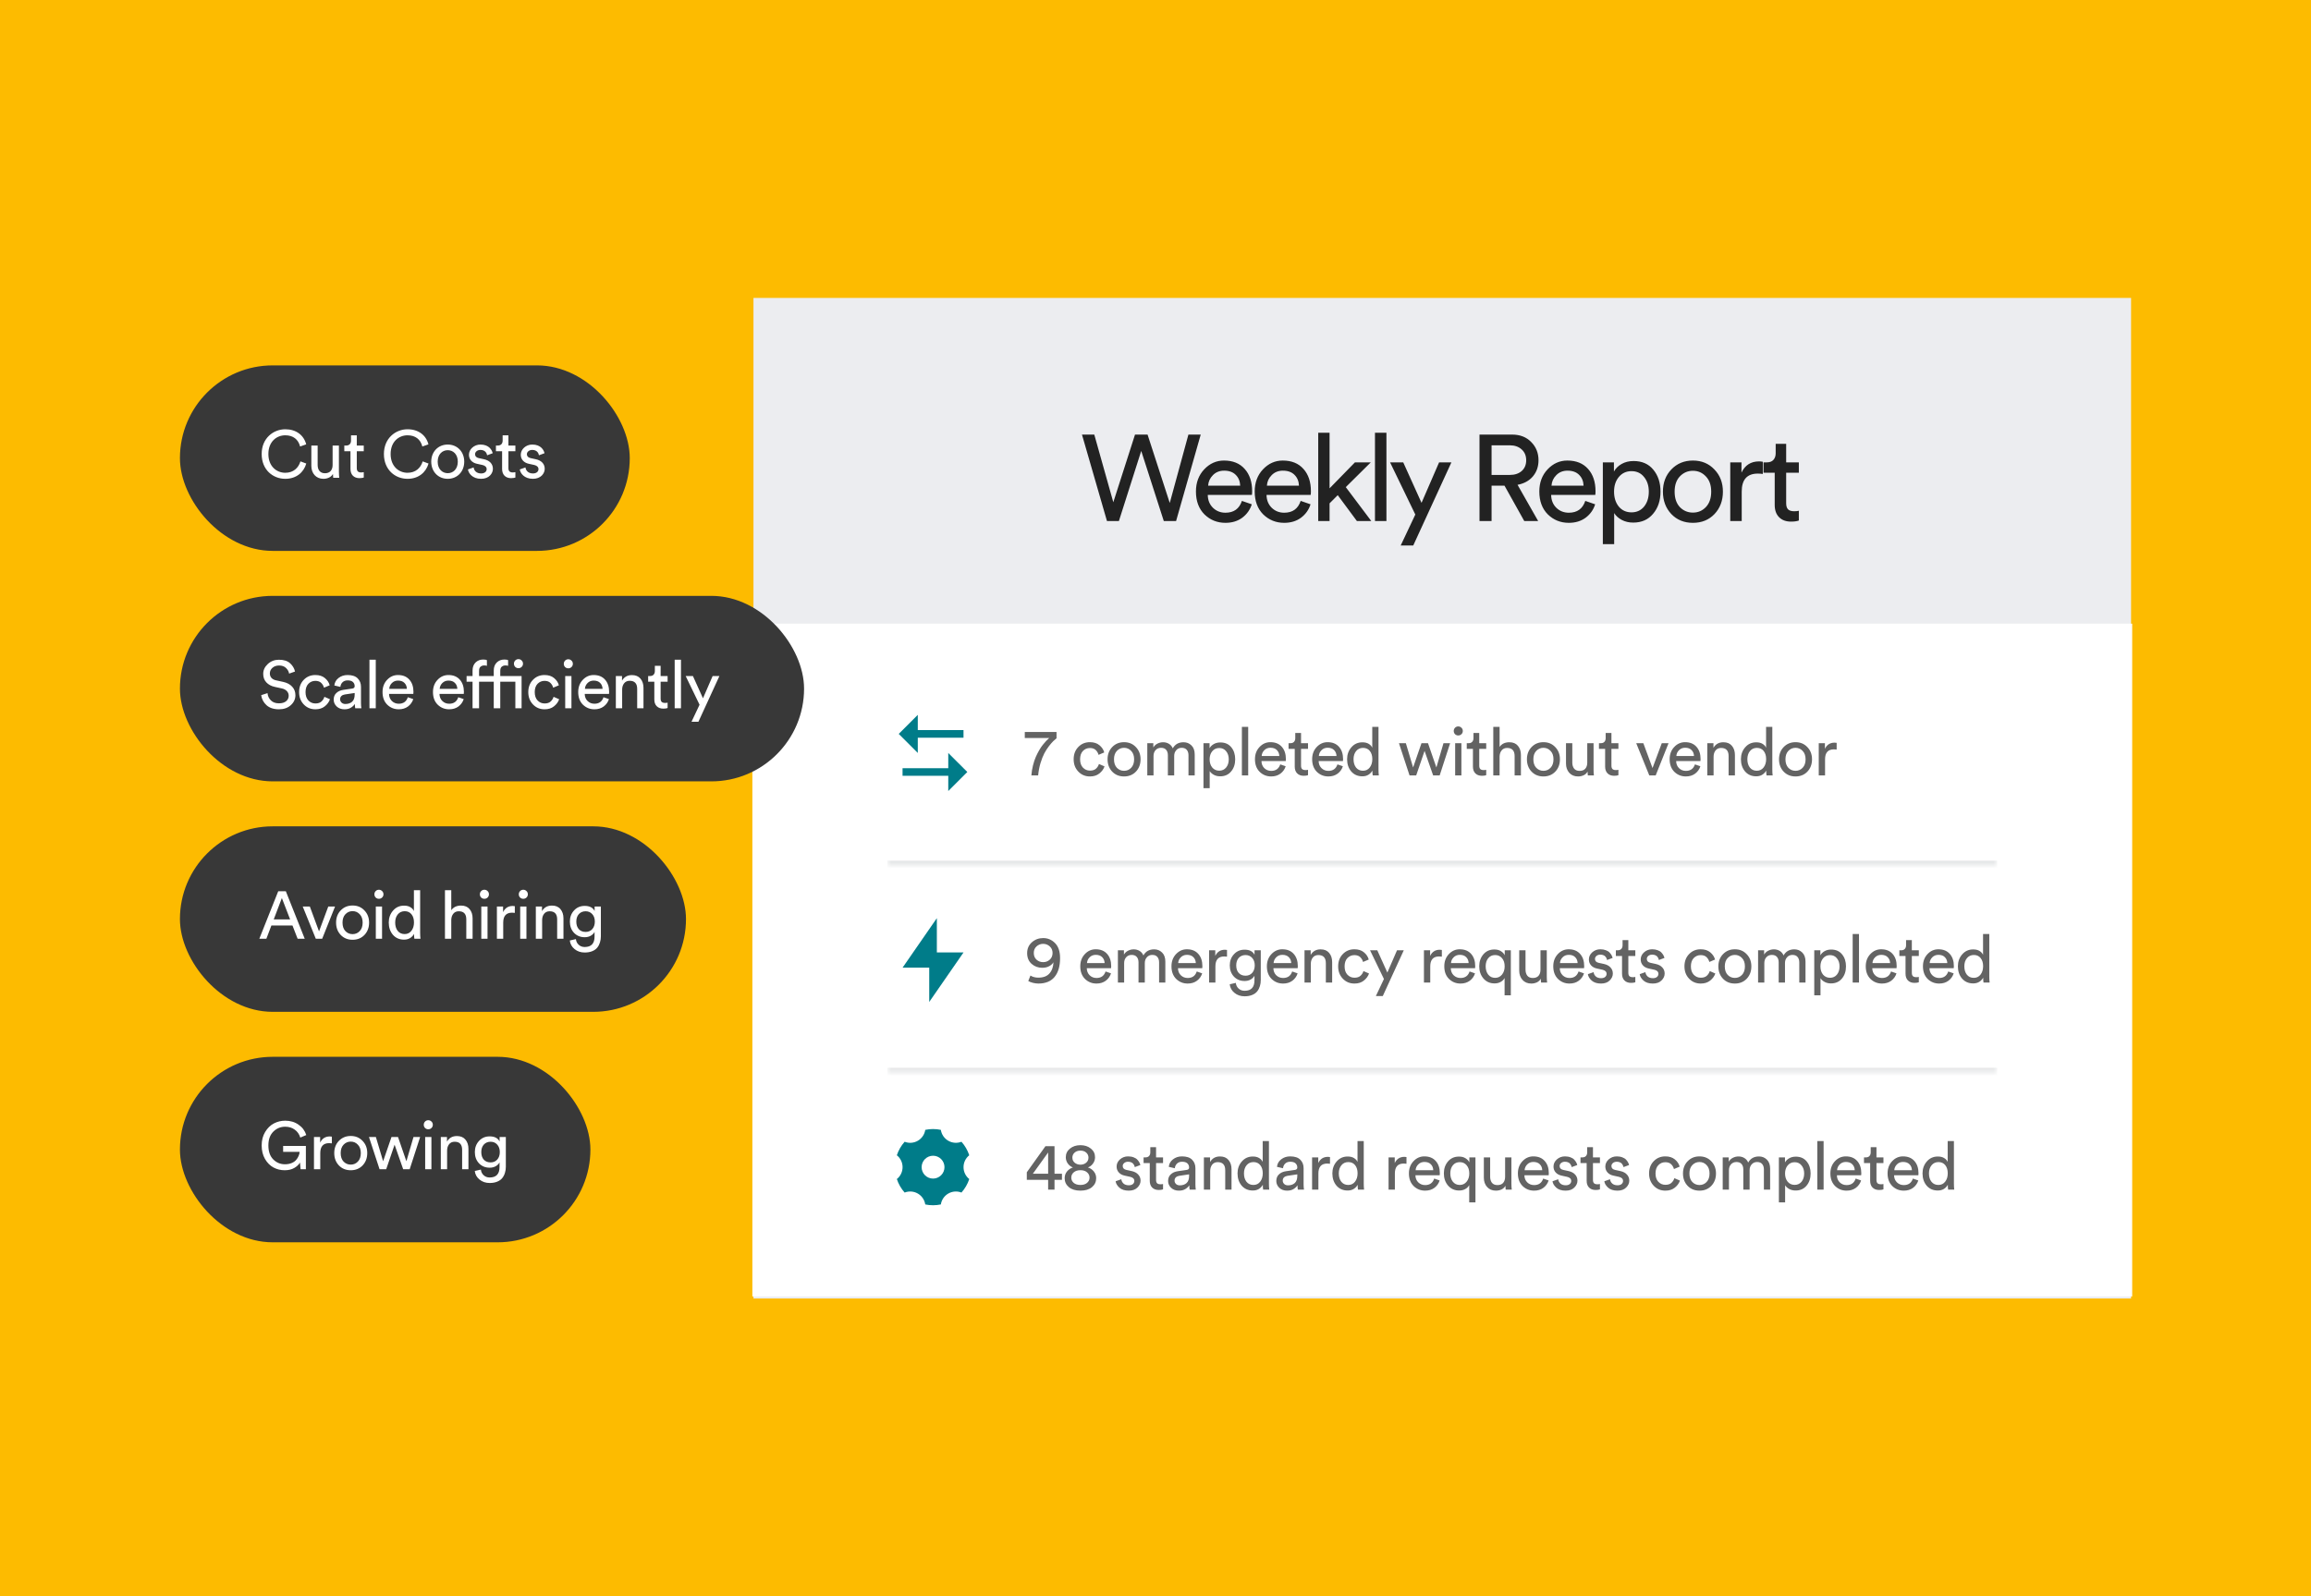 <svg width="411" height="284" viewBox="0 0 411 284" fill="none" xmlns="http://www.w3.org/2000/svg">
<rect x="0" y="0" width="411" height="284" fill="#808080" stroke="none"/>
<g clip-path="url(#clip0_3774_9109)">
<path d="M0 0H411V284H0V0Z" fill="#FDBB00"/>
<rect width="245" height="178" transform="translate(134 53)" fill="#ECEDF0"/>
<path d="M208.036 89.474L211.353 77.31H213.543L209.163 92.684H206.973L202.962 80.216L198.993 92.684H196.868L192.423 77.31H194.613L197.996 89.344L201.856 77.31H204.089L208.036 89.474ZM214.86 86.395H220.563C220.534 85.615 220.274 84.979 219.783 84.487C219.291 83.981 218.597 83.728 217.701 83.728C216.891 83.728 216.226 83.996 215.706 84.531C215.186 85.051 214.904 85.673 214.86 86.395ZM220.867 89.106L222.623 89.713C222.32 90.681 221.756 91.477 220.932 92.098C220.108 92.705 219.11 93.009 217.939 93.009C216.479 93.009 215.236 92.51 214.21 91.513C213.198 90.501 212.692 89.142 212.692 87.436C212.692 85.846 213.184 84.531 214.167 83.49C215.15 82.449 216.32 81.928 217.679 81.928C219.255 81.928 220.484 82.427 221.365 83.425C222.247 84.408 222.688 85.73 222.688 87.393C222.688 87.653 222.674 87.87 222.645 88.043H214.795C214.81 88.969 215.113 89.727 215.706 90.32C216.313 90.913 217.058 91.209 217.939 91.209C219.428 91.209 220.404 90.508 220.867 89.106ZM225.312 86.395H231.015C230.986 85.615 230.725 84.979 230.234 84.487C229.742 83.981 229.049 83.728 228.152 83.728C227.343 83.728 226.678 83.996 226.157 84.531C225.637 85.051 225.355 85.673 225.312 86.395ZM231.318 89.106L233.074 89.713C232.771 90.681 232.207 91.477 231.383 92.098C230.559 92.705 229.562 93.009 228.391 93.009C226.931 93.009 225.688 92.51 224.661 91.513C223.649 90.501 223.143 89.142 223.143 87.436C223.143 85.846 223.635 84.531 224.618 83.49C225.601 82.449 226.772 81.928 228.131 81.928C229.706 81.928 230.935 82.427 231.817 83.425C232.699 84.408 233.14 85.73 233.14 87.393C233.14 87.653 233.125 87.87 233.096 88.043H225.247C225.261 88.969 225.565 89.727 226.157 90.32C226.765 90.913 227.509 91.209 228.391 91.209C229.88 91.209 230.855 90.508 231.318 89.106ZM243.786 82.254L239.341 86.656L243.873 92.684H241.314L237.91 88.087L236.457 89.54V92.684H234.44V76.985H236.457V86.872L240.967 82.254H243.786ZM246.57 92.684H244.532V76.985H246.57V92.684ZM251.338 97.042H249.105L251.707 91.534L247.218 82.254H249.56L252.813 89.453L255.935 82.254H258.125L251.338 97.042ZM271.08 92.684L267.567 86.395H265.269V92.684H263.122V77.31H268.911C270.328 77.31 271.463 77.751 272.316 78.633C273.183 79.5 273.617 80.584 273.617 81.885C273.617 82.998 273.284 83.952 272.619 84.747C271.954 85.528 271.044 86.027 269.887 86.244L273.552 92.684H271.08ZM265.269 84.487H268.521C269.389 84.487 270.09 84.256 270.624 83.793C271.159 83.316 271.427 82.68 271.427 81.885C271.427 81.076 271.159 80.432 270.624 79.955C270.09 79.464 269.389 79.218 268.521 79.218H265.269V84.487ZM275.928 86.395H281.631C281.602 85.615 281.342 84.979 280.851 84.487C280.359 83.981 279.665 83.728 278.769 83.728C277.96 83.728 277.295 83.996 276.774 84.531C276.254 85.051 275.972 85.673 275.928 86.395ZM281.935 89.106L283.691 89.713C283.388 90.681 282.824 91.477 282 92.098C281.176 92.705 280.178 93.009 279.008 93.009C277.548 93.009 276.304 92.51 275.278 91.513C274.266 90.501 273.76 89.142 273.76 87.436C273.76 85.846 274.252 84.531 275.235 83.49C276.218 82.449 277.389 81.928 278.747 81.928C280.323 81.928 281.552 82.427 282.434 83.425C283.315 84.408 283.756 85.73 283.756 87.393C283.756 87.653 283.742 87.87 283.713 88.043H275.863C275.878 88.969 276.181 89.727 276.774 90.32C277.381 90.913 278.126 91.209 279.008 91.209C280.497 91.209 281.472 90.508 281.935 89.106ZM287.074 96.803H285.057V82.254H287.03V83.88C287.334 83.331 287.789 82.883 288.396 82.536C289.004 82.189 289.712 82.015 290.521 82.015C292.025 82.015 293.196 82.528 294.034 83.555C294.887 84.581 295.313 85.882 295.313 87.458C295.313 89.048 294.873 90.364 293.991 91.404C293.123 92.445 291.945 92.966 290.456 92.966C289.69 92.966 289.011 92.806 288.418 92.488C287.825 92.17 287.377 91.766 287.074 91.274V96.803ZM293.232 87.458C293.232 86.403 292.95 85.535 292.386 84.856C291.837 84.162 291.092 83.815 290.153 83.815C289.228 83.815 288.476 84.162 287.898 84.856C287.334 85.535 287.052 86.403 287.052 87.458C287.052 88.542 287.334 89.431 287.898 90.125C288.476 90.804 289.228 91.144 290.153 91.144C291.078 91.144 291.822 90.804 292.386 90.125C292.95 89.431 293.232 88.542 293.232 87.458ZM298.756 90.212C299.392 90.862 300.166 91.187 301.076 91.187C301.987 91.187 302.753 90.862 303.375 90.212C304.011 89.547 304.329 88.629 304.329 87.458C304.329 86.301 304.011 85.398 303.375 84.747C302.753 84.082 301.987 83.75 301.076 83.75C300.166 83.75 299.392 84.082 298.756 84.747C298.135 85.398 297.824 86.301 297.824 87.458C297.824 88.629 298.135 89.547 298.756 90.212ZM297.238 83.511C298.25 82.456 299.53 81.928 301.076 81.928C302.623 81.928 303.895 82.456 304.893 83.511C305.905 84.552 306.411 85.868 306.411 87.458C306.411 89.062 305.912 90.392 304.914 91.448C303.917 92.488 302.638 93.009 301.076 93.009C299.515 93.009 298.236 92.488 297.238 91.448C296.241 90.392 295.742 89.062 295.742 87.458C295.742 85.868 296.241 84.552 297.238 83.511ZM313.507 82.145V84.314C313.203 84.27 312.907 84.249 312.618 84.249C310.71 84.249 309.756 85.318 309.756 87.458V92.684H307.717V82.254H309.712V84.075C310.348 82.745 311.389 82.08 312.835 82.08C313.066 82.08 313.29 82.102 313.507 82.145ZM317.661 78.958V82.254H319.916V84.097H317.661V89.518C317.661 90.009 317.769 90.371 317.986 90.602C318.217 90.833 318.593 90.949 319.114 90.949C319.417 90.949 319.685 90.92 319.916 90.862V92.597C319.569 92.727 319.106 92.792 318.528 92.792C317.632 92.792 316.924 92.532 316.403 92.011C315.883 91.491 315.623 90.761 315.623 89.821V84.097H313.628V82.254H314.192C314.726 82.254 315.124 82.109 315.384 81.82C315.659 81.516 315.796 81.126 315.796 80.649V78.958H317.661Z" fill="#222222"/>
<rect width="245.394" height="119.684" transform="translate(133.805 110.946)" fill="white"/>
<mask id="path-3-inside-1_3774_9109" fill="white">
<path d="M157.805 124.946H355.199V153.788H157.805V124.946Z"/>
</mask>
<path d="M355.199 153.788V153.11H157.805V153.788V154.466H355.199V153.788Z" fill="#E1E3E4" mask="url(#path-3-inside-1_3774_9109)"/>
<g clip-path="url(#clip1_3774_9109)">
<path d="M168.645 136.656V133.946L172.033 137.334L168.645 140.722V138.012H160.514V136.656H168.645ZM163.224 127.17V129.88L171.355 129.88V131.236H163.224V133.946L159.836 130.558L163.224 127.17Z" fill="#007C89"/>
</g>
<path opacity="0.7" d="M187.898 130.216V131.337C187.699 131.496 187.504 131.667 187.313 131.85C187.122 132.033 186.868 132.327 186.55 132.733C186.24 133.138 185.965 133.568 185.727 134.021C185.488 134.475 185.261 135.051 185.047 135.751C184.84 136.443 184.701 137.175 184.629 137.946H183.424C183.472 137.334 183.567 136.741 183.71 136.169C183.854 135.588 184.021 135.083 184.211 134.654C184.402 134.224 184.605 133.822 184.82 133.449C185.043 133.067 185.257 132.749 185.464 132.494C185.679 132.232 185.87 132.009 186.037 131.826C186.212 131.643 186.351 131.508 186.454 131.421L186.609 131.289H182.255V130.216H187.898ZM193.832 133.067C193.347 133.067 192.933 133.242 192.591 133.592C192.257 133.942 192.09 134.435 192.09 135.071C192.09 135.699 192.257 136.193 192.591 136.55C192.933 136.908 193.351 137.087 193.844 137.087C194.321 137.087 194.683 136.968 194.929 136.729C195.184 136.491 195.355 136.216 195.442 135.906L196.433 136.336C196.273 136.813 195.971 137.23 195.526 137.588C195.088 137.946 194.528 138.125 193.844 138.125C193.009 138.125 192.317 137.835 191.768 137.254C191.219 136.674 190.945 135.946 190.945 135.071C190.945 134.18 191.219 133.453 191.768 132.888C192.317 132.315 193.005 132.029 193.832 132.029C194.532 132.029 195.096 132.208 195.526 132.566C195.963 132.924 196.25 133.353 196.385 133.854L195.371 134.284C195.283 133.95 195.116 133.663 194.87 133.425C194.623 133.186 194.277 133.067 193.832 133.067ZM198.632 136.586C198.982 136.944 199.408 137.123 199.909 137.123C200.41 137.123 200.831 136.944 201.173 136.586C201.523 136.22 201.698 135.715 201.698 135.071C201.698 134.435 201.523 133.938 201.173 133.58C200.831 133.214 200.41 133.031 199.909 133.031C199.408 133.031 198.982 133.214 198.632 133.58C198.29 133.938 198.119 134.435 198.119 135.071C198.119 135.715 198.29 136.22 198.632 136.586ZM197.797 132.9C198.354 132.319 199.058 132.029 199.909 132.029C200.76 132.029 201.46 132.319 202.009 132.9C202.565 133.473 202.844 134.196 202.844 135.071C202.844 135.954 202.569 136.686 202.02 137.266C201.472 137.839 200.768 138.125 199.909 138.125C199.05 138.125 198.346 137.839 197.797 137.266C197.248 136.686 196.974 135.954 196.974 135.071C196.974 134.196 197.248 133.473 197.797 132.9ZM205.149 137.946H204.04V132.208H205.113V132.971C205.288 132.669 205.535 132.439 205.853 132.28C206.171 132.12 206.505 132.041 206.855 132.041C207.229 132.041 207.571 132.132 207.881 132.315C208.191 132.498 208.422 132.769 208.573 133.127C208.971 132.403 209.611 132.041 210.494 132.041C211.043 132.041 211.508 132.228 211.89 132.602C212.279 132.975 212.474 133.516 212.474 134.224V137.946H211.365V134.343C211.365 133.946 211.261 133.628 211.055 133.389C210.856 133.15 210.554 133.031 210.148 133.031C209.758 133.031 209.44 133.17 209.194 133.449C208.947 133.719 208.824 134.061 208.824 134.475V137.946H207.702V134.343C207.702 133.946 207.599 133.628 207.392 133.389C207.193 133.15 206.891 133.031 206.485 133.031C206.088 133.031 205.766 133.166 205.519 133.437C205.273 133.707 205.149 134.057 205.149 134.487V137.946ZM215.14 140.213H214.03V132.208H215.116V133.103C215.283 132.8 215.533 132.554 215.867 132.363C216.201 132.172 216.591 132.077 217.037 132.077C217.864 132.077 218.508 132.359 218.969 132.924C219.439 133.488 219.673 134.204 219.673 135.071C219.673 135.946 219.431 136.67 218.945 137.242C218.468 137.815 217.82 138.101 217.001 138.101C216.579 138.101 216.205 138.014 215.879 137.839C215.553 137.664 215.307 137.441 215.14 137.171V140.213ZM218.528 135.071C218.528 134.491 218.373 134.013 218.063 133.64C217.76 133.258 217.351 133.067 216.834 133.067C216.325 133.067 215.911 133.258 215.593 133.64C215.283 134.013 215.128 134.491 215.128 135.071C215.128 135.668 215.283 136.157 215.593 136.539C215.911 136.912 216.325 137.099 216.834 137.099C217.343 137.099 217.752 136.912 218.063 136.539C218.373 136.157 218.528 135.668 218.528 135.071ZM221.985 137.946H220.863V129.309H221.985V137.946ZM224.382 134.487H227.519C227.503 134.057 227.36 133.707 227.09 133.437C226.819 133.158 226.438 133.019 225.944 133.019C225.499 133.019 225.133 133.166 224.847 133.461C224.561 133.747 224.406 134.089 224.382 134.487ZM227.686 135.978L228.653 136.312C228.486 136.845 228.175 137.282 227.722 137.624C227.269 137.958 226.72 138.125 226.076 138.125C225.272 138.125 224.588 137.851 224.024 137.302C223.467 136.745 223.189 135.998 223.189 135.059C223.189 134.184 223.459 133.461 224 132.888C224.541 132.315 225.185 132.029 225.933 132.029C226.799 132.029 227.476 132.303 227.961 132.852C228.446 133.393 228.688 134.121 228.688 135.035C228.688 135.179 228.68 135.298 228.665 135.393H224.346C224.354 135.902 224.521 136.32 224.847 136.646C225.181 136.972 225.591 137.135 226.076 137.135C226.895 137.135 227.432 136.749 227.686 135.978ZM231.384 130.395V132.208H232.625V133.222H231.384V136.205C231.384 136.475 231.444 136.674 231.563 136.801C231.691 136.928 231.897 136.992 232.184 136.992C232.351 136.992 232.498 136.976 232.625 136.944V137.899C232.434 137.97 232.18 138.006 231.862 138.006C231.369 138.006 230.979 137.863 230.693 137.576C230.406 137.29 230.263 136.888 230.263 136.372V133.222H229.165V132.208H229.476C229.77 132.208 229.989 132.128 230.132 131.969C230.283 131.802 230.358 131.588 230.358 131.325V130.395H231.384ZM234.553 134.487H237.691C237.675 134.057 237.531 133.707 237.261 133.437C236.991 133.158 236.609 133.019 236.116 133.019C235.67 133.019 235.305 133.166 235.018 133.461C234.732 133.747 234.577 134.089 234.553 134.487ZM237.858 135.978L238.824 136.312C238.657 136.845 238.347 137.282 237.893 137.624C237.44 137.958 236.891 138.125 236.247 138.125C235.444 138.125 234.76 137.851 234.195 137.302C233.638 136.745 233.36 135.998 233.36 135.059C233.36 134.184 233.63 133.461 234.171 132.888C234.712 132.315 235.356 132.029 236.104 132.029C236.971 132.029 237.647 132.303 238.132 132.852C238.617 133.393 238.86 134.121 238.86 135.035C238.86 135.179 238.852 135.298 238.836 135.393H234.517C234.525 135.902 234.692 136.32 235.018 136.646C235.352 136.972 235.762 137.135 236.247 137.135C237.066 137.135 237.603 136.749 237.858 135.978ZM240.721 135.059C240.721 135.664 240.868 136.157 241.162 136.539C241.464 136.92 241.878 137.111 242.403 137.111C242.904 137.111 243.305 136.916 243.608 136.527C243.91 136.137 244.061 135.64 244.061 135.035C244.061 134.439 243.914 133.958 243.62 133.592C243.325 133.226 242.924 133.043 242.415 133.043C241.906 133.043 241.496 133.23 241.186 133.604C240.876 133.978 240.721 134.463 240.721 135.059ZM244.073 137.171V137.075C243.922 137.37 243.691 137.616 243.381 137.815C243.079 138.006 242.717 138.101 242.295 138.101C241.476 138.101 240.816 137.815 240.315 137.242C239.822 136.662 239.575 135.934 239.575 135.059C239.575 134.224 239.83 133.516 240.339 132.936C240.848 132.347 241.5 132.053 242.295 132.053C242.765 132.053 243.146 132.148 243.441 132.339C243.735 132.522 243.938 132.749 244.049 133.019V129.309H245.159V136.885C245.159 137.274 245.178 137.628 245.218 137.946H244.133C244.093 137.724 244.073 137.465 244.073 137.171ZM252.804 132.208H253.962L255.453 136.527L256.717 132.208H257.899L256.037 137.946H254.88L253.353 133.58L251.862 137.946H250.681L248.796 132.208H250.025L251.313 136.527L252.804 132.208ZM259.902 137.946H258.793V132.208H259.902V137.946ZM258.769 130.609C258.618 130.45 258.542 130.259 258.542 130.037C258.542 129.814 258.618 129.623 258.769 129.464C258.928 129.305 259.119 129.225 259.342 129.225C259.564 129.225 259.755 129.305 259.914 129.464C260.073 129.615 260.153 129.806 260.153 130.037C260.153 130.259 260.073 130.45 259.914 130.609C259.755 130.76 259.564 130.836 259.342 130.836C259.119 130.836 258.928 130.76 258.769 130.609ZM263.075 130.395V132.208H264.316V133.222H263.075V136.205C263.075 136.475 263.135 136.674 263.254 136.801C263.381 136.928 263.588 136.992 263.874 136.992C264.041 136.992 264.188 136.976 264.316 136.944V137.899C264.125 137.97 263.87 138.006 263.552 138.006C263.059 138.006 262.669 137.863 262.383 137.576C262.097 137.29 261.954 136.888 261.954 136.372V133.222H260.856V132.208H261.166C261.46 132.208 261.679 132.128 261.822 131.969C261.973 131.802 262.049 131.588 262.049 131.325V130.395H263.075ZM266.695 134.57V137.946H265.574V129.309H266.695V132.876C267.077 132.319 267.658 132.041 268.437 132.041C269.097 132.041 269.602 132.252 269.952 132.673C270.31 133.095 270.489 133.64 270.489 134.308V137.946H269.368V134.499C269.368 133.536 268.922 133.055 268.031 133.055C267.618 133.055 267.296 133.198 267.065 133.484C266.835 133.763 266.711 134.125 266.695 134.57ZM273.215 136.586C273.565 136.944 273.991 137.123 274.492 137.123C274.993 137.123 275.414 136.944 275.756 136.586C276.106 136.22 276.281 135.715 276.281 135.071C276.281 134.435 276.106 133.938 275.756 133.58C275.414 133.214 274.993 133.031 274.492 133.031C273.991 133.031 273.565 133.214 273.215 133.58C272.873 133.938 272.702 134.435 272.702 135.071C272.702 135.715 272.873 136.22 273.215 136.586ZM272.38 132.9C272.937 132.319 273.641 132.029 274.492 132.029C275.343 132.029 276.043 132.319 276.592 132.9C277.148 133.473 277.427 134.196 277.427 135.071C277.427 135.954 277.152 136.686 276.603 137.266C276.055 137.839 275.351 138.125 274.492 138.125C273.633 138.125 272.929 137.839 272.38 137.266C271.831 136.686 271.557 135.954 271.557 135.071C271.557 134.196 271.831 133.473 272.38 132.9ZM282.346 137.254C282.195 137.541 281.965 137.759 281.654 137.91C281.344 138.054 281.01 138.125 280.652 138.125C280 138.125 279.479 137.91 279.089 137.481C278.7 137.044 278.505 136.491 278.505 135.823V132.208H279.626V135.656C279.626 136.085 279.73 136.439 279.937 136.717C280.151 136.996 280.481 137.135 280.927 137.135C281.372 137.135 281.71 137.004 281.941 136.741C282.171 136.471 282.287 136.113 282.287 135.668V132.208H283.408V136.885C283.408 137.258 283.428 137.612 283.468 137.946H282.394C282.362 137.771 282.346 137.541 282.346 137.254ZM286.586 130.395V132.208H287.827V133.222H286.586V136.205C286.586 136.475 286.646 136.674 286.765 136.801C286.893 136.928 287.099 136.992 287.386 136.992C287.553 136.992 287.7 136.976 287.827 136.944V137.899C287.636 137.97 287.382 138.006 287.064 138.006C286.57 138.006 286.181 137.863 285.894 137.576C285.608 137.29 285.465 136.888 285.465 136.372V133.222H284.367V132.208H284.678C284.972 132.208 285.191 132.128 285.334 131.969C285.485 131.802 285.56 131.588 285.56 131.325V130.395H286.586ZM296.744 132.208L294.454 137.946H293.32L290.994 132.208H292.259L293.893 136.634L295.539 132.208H296.744ZM298.132 134.487H301.269C301.254 134.057 301.11 133.707 300.84 133.437C300.57 133.158 300.188 133.019 299.695 133.019C299.249 133.019 298.883 133.166 298.597 133.461C298.311 133.747 298.156 134.089 298.132 134.487ZM301.437 135.978L302.403 136.312C302.236 136.845 301.926 137.282 301.472 137.624C301.019 137.958 300.47 138.125 299.826 138.125C299.023 138.125 298.339 137.851 297.774 137.302C297.217 136.745 296.939 135.998 296.939 135.059C296.939 134.184 297.209 133.461 297.75 132.888C298.291 132.315 298.935 132.029 299.683 132.029C300.55 132.029 301.226 132.303 301.711 132.852C302.196 133.393 302.439 134.121 302.439 135.035C302.439 135.179 302.431 135.298 302.415 135.393H298.096C298.104 135.902 298.271 136.32 298.597 136.646C298.931 136.972 299.341 137.135 299.826 137.135C300.645 137.135 301.182 136.749 301.437 135.978ZM304.753 134.63V137.946H303.632V132.208H304.729V133.031C305.111 132.371 305.699 132.041 306.495 132.041C307.155 132.041 307.66 132.252 308.01 132.673C308.368 133.095 308.547 133.64 308.547 134.308V137.946H307.425V134.499C307.425 133.536 306.98 133.055 306.089 133.055C305.668 133.055 305.338 133.206 305.099 133.508C304.868 133.803 304.753 134.176 304.753 134.63ZM310.76 135.059C310.76 135.664 310.907 136.157 311.201 136.539C311.504 136.92 311.917 137.111 312.442 137.111C312.943 137.111 313.345 136.916 313.647 136.527C313.949 136.137 314.1 135.64 314.1 135.035C314.1 134.439 313.953 133.958 313.659 133.592C313.365 133.226 312.963 133.043 312.454 133.043C311.945 133.043 311.535 133.23 311.225 133.604C310.915 133.978 310.76 134.463 310.76 135.059ZM314.112 137.171V137.075C313.961 137.37 313.731 137.616 313.42 137.815C313.118 138.006 312.756 138.101 312.335 138.101C311.516 138.101 310.855 137.815 310.354 137.242C309.861 136.662 309.615 135.934 309.615 135.059C309.615 134.224 309.869 133.516 310.378 132.936C310.887 132.347 311.539 132.053 312.335 132.053C312.804 132.053 313.186 132.148 313.48 132.339C313.774 132.522 313.977 132.749 314.088 133.019V129.309H315.198V136.885C315.198 137.274 315.218 137.628 315.258 137.946H314.172C314.132 137.724 314.112 137.465 314.112 137.171ZM318.048 136.586C318.398 136.944 318.823 137.123 319.324 137.123C319.825 137.123 320.247 136.944 320.589 136.586C320.939 136.22 321.114 135.715 321.114 135.071C321.114 134.435 320.939 133.938 320.589 133.58C320.247 133.214 319.825 133.031 319.324 133.031C318.823 133.031 318.398 133.214 318.048 133.58C317.706 133.938 317.535 134.435 317.535 135.071C317.535 135.715 317.706 136.22 318.048 136.586ZM317.213 132.9C317.77 132.319 318.473 132.029 319.324 132.029C320.175 132.029 320.875 132.319 321.424 132.9C321.981 133.473 322.259 134.196 322.259 135.071C322.259 135.954 321.985 136.686 321.436 137.266C320.887 137.839 320.183 138.125 319.324 138.125C318.465 138.125 317.762 137.839 317.213 137.266C316.664 136.686 316.39 135.954 316.39 135.071C316.39 134.196 316.664 133.473 317.213 132.9ZM326.641 132.148V133.341C326.474 133.317 326.311 133.306 326.152 133.306C325.102 133.306 324.577 133.894 324.577 135.071V137.946H323.455V132.208H324.553V133.21C324.903 132.478 325.476 132.113 326.271 132.113C326.398 132.113 326.521 132.124 326.641 132.148Z" fill="#222222"/>
<mask id="path-7-inside-2_3774_9109" fill="white">
<path d="M157.805 161.788H355.199V190.63H157.805V161.788Z"/>
</mask>
<path d="M355.199 190.63V189.952H157.805V190.63V191.307H355.199V190.63Z" fill="#E1E3E4" mask="url(#path-7-inside-2_3774_9109)"/>
<g clip-path="url(#clip2_3774_9109)">
<path d="M166.614 169.433H171.357L165.259 178.242V172.143H160.516L166.614 163.334V169.433Z" fill="#007C89"/>
</g>
<path opacity="0.7" d="M182.875 174.514L183.257 173.547C183.663 173.794 184.132 173.917 184.665 173.917C185.548 173.917 186.208 173.667 186.645 173.166C187.091 172.657 187.325 171.992 187.349 171.173C187.198 171.452 186.947 171.686 186.597 171.877C186.255 172.068 185.838 172.163 185.345 172.163C184.629 172.163 184.005 171.933 183.472 171.472C182.939 171.002 182.673 170.362 182.673 169.551C182.673 168.771 182.951 168.131 183.508 167.63C184.072 167.129 184.744 166.878 185.524 166.878C186.351 166.878 187.059 167.181 187.647 167.785C188.236 168.39 188.53 169.272 188.53 170.434C188.53 171.881 188.204 172.999 187.552 173.786C186.908 174.573 185.945 174.967 184.665 174.967C184.363 174.967 184.037 174.923 183.687 174.836C183.337 174.748 183.066 174.641 182.875 174.514ZM187.194 169.527C187.194 169.05 187.027 168.66 186.693 168.358C186.359 168.056 185.969 167.904 185.524 167.904C185.07 167.904 184.677 168.056 184.343 168.358C184.017 168.652 183.854 169.042 183.854 169.527C183.854 170.028 184.017 170.426 184.343 170.72C184.669 171.014 185.062 171.161 185.524 171.161C185.977 171.161 186.367 171.014 186.693 170.72C187.027 170.418 187.194 170.02 187.194 169.527ZM193.315 171.328H196.452C196.436 170.899 196.293 170.549 196.023 170.279C195.752 170 195.371 169.861 194.878 169.861C194.432 169.861 194.066 170.008 193.78 170.302C193.494 170.589 193.339 170.931 193.315 171.328ZM196.619 172.82L197.586 173.154C197.419 173.687 197.108 174.124 196.655 174.466C196.202 174.8 195.653 174.967 195.009 174.967C194.205 174.967 193.522 174.693 192.957 174.144C192.4 173.587 192.122 172.84 192.122 171.901C192.122 171.026 192.392 170.302 192.933 169.73C193.474 169.157 194.118 168.871 194.866 168.871C195.733 168.871 196.409 169.145 196.894 169.694C197.379 170.235 197.621 170.963 197.621 171.877C197.621 172.02 197.614 172.14 197.598 172.235H193.279C193.287 172.744 193.454 173.162 193.78 173.488C194.114 173.814 194.524 173.977 195.009 173.977C195.828 173.977 196.365 173.591 196.619 172.82ZM199.924 174.788H198.814V169.05H199.888V169.813C200.063 169.511 200.31 169.28 200.628 169.121C200.946 168.962 201.28 168.883 201.63 168.883C202.004 168.883 202.346 168.974 202.656 169.157C202.966 169.34 203.197 169.61 203.348 169.968C203.745 169.245 204.386 168.883 205.268 168.883C205.817 168.883 206.283 169.07 206.664 169.443C207.054 169.817 207.249 170.358 207.249 171.066V174.788H206.139V171.185C206.139 170.788 206.036 170.469 205.829 170.231C205.63 169.992 205.328 169.873 204.923 169.873C204.533 169.873 204.215 170.012 203.968 170.29C203.722 170.561 203.598 170.903 203.598 171.316V174.788H202.477V171.185C202.477 170.788 202.373 170.469 202.167 170.231C201.968 169.992 201.666 169.873 201.26 169.873C200.862 169.873 200.54 170.008 200.294 170.279C200.047 170.549 199.924 170.899 199.924 171.328V174.788ZM209.533 171.328H212.67C212.654 170.899 212.511 170.549 212.241 170.279C211.97 170 211.588 169.861 211.095 169.861C210.65 169.861 210.284 170.008 209.998 170.302C209.711 170.589 209.556 170.931 209.533 171.328ZM212.837 172.82L213.803 173.154C213.636 173.687 213.326 174.124 212.873 174.466C212.42 174.8 211.871 174.967 211.227 174.967C210.423 174.967 209.739 174.693 209.175 174.144C208.618 173.587 208.34 172.84 208.34 171.901C208.34 171.026 208.61 170.302 209.151 169.73C209.692 169.157 210.336 168.871 211.083 168.871C211.95 168.871 212.626 169.145 213.112 169.694C213.597 170.235 213.839 170.963 213.839 171.877C213.839 172.02 213.831 172.14 213.815 172.235H209.497C209.505 172.744 209.672 173.162 209.998 173.488C210.332 173.814 210.741 173.977 211.227 173.977C212.046 173.977 212.583 173.591 212.837 172.82ZM218.217 168.99V170.183C218.05 170.159 217.887 170.147 217.728 170.147C216.679 170.147 216.154 170.736 216.154 171.913V174.788H215.032V169.05H216.13V170.052C216.48 169.32 217.052 168.954 217.848 168.954C217.975 168.954 218.098 168.966 218.217 168.99ZM218.698 175.098L219.784 174.848C219.824 175.253 219.987 175.587 220.273 175.85C220.559 176.12 220.917 176.255 221.347 176.255C222.516 176.255 223.1 175.635 223.1 174.394V173.571C222.957 173.85 222.731 174.076 222.42 174.251C222.118 174.426 221.76 174.514 221.347 174.514C220.583 174.514 219.951 174.255 219.45 173.738C218.957 173.213 218.71 172.545 218.71 171.734C218.71 170.947 218.957 170.286 219.45 169.754C219.943 169.213 220.575 168.942 221.347 168.942C222.222 168.942 222.81 169.245 223.112 169.849V169.05H224.222V174.359C224.222 174.74 224.17 175.094 224.067 175.42C223.971 175.754 223.816 176.061 223.602 176.339C223.387 176.617 223.085 176.836 222.695 176.995C222.313 177.154 221.864 177.234 221.347 177.234C220.639 177.234 220.038 177.031 219.545 176.625C219.052 176.228 218.77 175.719 218.698 175.098ZM221.514 173.571C221.999 173.571 222.393 173.404 222.695 173.07C222.997 172.728 223.148 172.283 223.148 171.734C223.148 171.185 222.997 170.744 222.695 170.41C222.393 170.068 221.999 169.897 221.514 169.897C221.021 169.897 220.619 170.064 220.309 170.398C220.007 170.732 219.856 171.177 219.856 171.734C219.856 172.299 220.003 172.748 220.297 173.082C220.599 173.408 221.005 173.571 221.514 173.571ZM226.502 171.328H229.64C229.624 170.899 229.481 170.549 229.21 170.279C228.94 170 228.558 169.861 228.065 169.861C227.619 169.861 227.254 170.008 226.967 170.302C226.681 170.589 226.526 170.931 226.502 171.328ZM229.807 172.82L230.773 173.154C230.606 173.687 230.296 174.124 229.842 174.466C229.389 174.8 228.84 174.967 228.196 174.967C227.393 174.967 226.709 174.693 226.144 174.144C225.587 173.587 225.309 172.84 225.309 171.901C225.309 171.026 225.579 170.302 226.12 169.73C226.661 169.157 227.305 168.871 228.053 168.871C228.92 168.871 229.596 169.145 230.081 169.694C230.566 170.235 230.809 170.963 230.809 171.877C230.809 172.02 230.801 172.14 230.785 172.235H226.466C226.474 172.744 226.641 173.162 226.967 173.488C227.301 173.814 227.711 173.977 228.196 173.977C229.015 173.977 229.552 173.591 229.807 172.82ZM233.123 171.472V174.788H232.002V169.05H233.099V169.873C233.481 169.213 234.07 168.883 234.865 168.883C235.525 168.883 236.03 169.093 236.38 169.515C236.738 169.937 236.917 170.481 236.917 171.149V174.788H235.795V171.34C235.795 170.378 235.35 169.897 234.459 169.897C234.038 169.897 233.708 170.048 233.469 170.35C233.238 170.644 233.123 171.018 233.123 171.472ZM240.872 169.909C240.387 169.909 239.973 170.084 239.631 170.434C239.297 170.784 239.13 171.277 239.13 171.913C239.13 172.541 239.297 173.034 239.631 173.392C239.973 173.75 240.391 173.929 240.884 173.929C241.361 173.929 241.723 173.81 241.969 173.571C242.224 173.333 242.395 173.058 242.482 172.748L243.473 173.178C243.314 173.655 243.011 174.072 242.566 174.43C242.129 174.788 241.568 174.967 240.884 174.967C240.049 174.967 239.357 174.677 238.808 174.096C238.259 173.516 237.985 172.788 237.985 171.913C237.985 171.022 238.259 170.294 238.808 169.73C239.357 169.157 240.045 168.871 240.872 168.871C241.572 168.871 242.136 169.05 242.566 169.408C243.003 169.766 243.29 170.195 243.425 170.696L242.411 171.126C242.323 170.792 242.156 170.505 241.91 170.267C241.663 170.028 241.317 169.909 240.872 169.909ZM245.923 177.186H244.694L246.126 174.156L243.656 169.05H244.945L246.734 173.011L248.452 169.05H249.657L245.923 177.186ZM256.427 168.99V170.183C256.26 170.159 256.097 170.147 255.937 170.147C254.888 170.147 254.363 170.736 254.363 171.913V174.788H253.241V169.05H254.339V170.052C254.689 169.32 255.261 168.954 256.057 168.954C256.184 168.954 256.307 168.966 256.427 168.99ZM258.053 171.328H261.19C261.174 170.899 261.031 170.549 260.761 170.279C260.49 170 260.109 169.861 259.616 169.861C259.17 169.861 258.804 170.008 258.518 170.302C258.232 170.589 258.077 170.931 258.053 171.328ZM261.357 172.82L262.324 173.154C262.157 173.687 261.846 174.124 261.393 174.466C260.94 174.8 260.391 174.967 259.747 174.967C258.943 174.967 258.259 174.693 257.695 174.144C257.138 173.587 256.86 172.84 256.86 171.901C256.86 171.026 257.13 170.302 257.671 169.73C258.212 169.157 258.856 168.871 259.604 168.871C260.47 168.871 261.147 169.145 261.632 169.694C262.117 170.235 262.359 170.963 262.359 171.877C262.359 172.02 262.351 172.14 262.336 172.235H258.017C258.025 172.744 258.192 173.162 258.518 173.488C258.852 173.814 259.262 173.977 259.747 173.977C260.566 173.977 261.103 173.591 261.357 172.82ZM268.694 177.055H267.585V173.977C267.434 174.271 267.199 174.506 266.881 174.681C266.571 174.856 266.209 174.943 265.795 174.943C264.992 174.943 264.336 174.653 263.827 174.072C263.326 173.484 263.075 172.76 263.075 171.901C263.075 171.058 263.318 170.35 263.803 169.777C264.296 169.197 264.952 168.907 265.771 168.907C266.233 168.907 266.618 169.006 266.929 169.205C267.247 169.404 267.473 169.646 267.609 169.933V169.05H268.694V177.055ZM264.674 170.457C264.372 170.823 264.22 171.305 264.22 171.901C264.22 172.498 264.372 172.991 264.674 173.38C264.984 173.762 265.394 173.953 265.903 173.953C266.404 173.953 266.809 173.762 267.119 173.38C267.438 172.991 267.597 172.498 267.597 171.901C267.597 171.305 267.442 170.823 267.131 170.457C266.821 170.084 266.412 169.897 265.903 169.897C265.386 169.897 264.976 170.084 264.674 170.457ZM274.028 174.096C273.876 174.382 273.646 174.601 273.336 174.752C273.025 174.895 272.691 174.967 272.333 174.967C271.681 174.967 271.16 174.752 270.771 174.323C270.381 173.885 270.186 173.333 270.186 172.665V169.05H271.307V172.498C271.307 172.927 271.411 173.281 271.618 173.559C271.832 173.838 272.162 173.977 272.608 173.977C273.053 173.977 273.391 173.846 273.622 173.583C273.853 173.313 273.968 172.955 273.968 172.509V169.05H275.089V173.726C275.089 174.1 275.109 174.454 275.149 174.788H274.075C274.043 174.613 274.028 174.382 274.028 174.096ZM277.434 171.328H280.571C280.555 170.899 280.412 170.549 280.142 170.279C279.872 170 279.49 169.861 278.997 169.861C278.551 169.861 278.185 170.008 277.899 170.302C277.613 170.589 277.458 170.931 277.434 171.328ZM280.738 172.82L281.705 173.154C281.538 173.687 281.228 174.124 280.774 174.466C280.321 174.8 279.772 174.967 279.128 174.967C278.325 174.967 277.641 174.693 277.076 174.144C276.519 173.587 276.241 172.84 276.241 171.901C276.241 171.026 276.511 170.302 277.052 169.73C277.593 169.157 278.237 168.871 278.985 168.871C279.852 168.871 280.528 169.145 281.013 169.694C281.498 170.235 281.741 170.963 281.741 171.877C281.741 172.02 281.733 172.14 281.717 172.235H277.398C277.406 172.744 277.573 173.162 277.899 173.488C278.233 173.814 278.643 173.977 279.128 173.977C279.947 173.977 280.484 173.591 280.738 172.82ZM282.397 173.297L283.411 172.939C283.45 173.249 283.586 173.508 283.816 173.714C284.047 173.913 284.357 174.013 284.747 174.013C285.049 174.013 285.288 173.941 285.463 173.798C285.638 173.647 285.725 173.464 285.725 173.249C285.725 172.867 285.479 172.621 284.985 172.509L284.007 172.295C283.562 172.199 283.212 172.008 282.957 171.722C282.703 171.436 282.576 171.09 282.576 170.684C282.576 170.191 282.774 169.766 283.172 169.408C283.578 169.05 284.059 168.871 284.616 168.871C284.981 168.871 285.308 168.926 285.594 169.038C285.88 169.141 286.103 169.28 286.262 169.455C286.421 169.63 286.54 169.793 286.62 169.945C286.699 170.096 286.759 170.251 286.799 170.41L285.809 170.78C285.793 170.684 285.765 170.593 285.725 170.505C285.685 170.41 285.622 170.306 285.534 170.195C285.455 170.084 285.335 169.996 285.176 169.933C285.017 169.861 284.83 169.825 284.616 169.825C284.337 169.825 284.107 169.901 283.924 170.052C283.749 170.203 283.661 170.382 283.661 170.589C283.661 170.955 283.88 171.185 284.317 171.281L285.248 171.483C285.757 171.595 286.147 171.802 286.417 172.104C286.695 172.398 286.835 172.76 286.835 173.189C286.835 173.643 286.648 174.052 286.274 174.418C285.908 174.784 285.395 174.967 284.735 174.967C284.027 174.967 283.474 174.792 283.077 174.442C282.679 174.084 282.452 173.702 282.397 173.297ZM289.592 167.236V169.05H290.833V170.064H289.592V173.046C289.592 173.317 289.652 173.516 289.771 173.643C289.898 173.77 290.105 173.834 290.391 173.834C290.558 173.834 290.706 173.818 290.833 173.786V174.74C290.642 174.812 290.387 174.848 290.069 174.848C289.576 174.848 289.187 174.705 288.9 174.418C288.614 174.132 288.471 173.73 288.471 173.213V170.064H287.373V169.05H287.683C287.978 169.05 288.196 168.97 288.34 168.811C288.491 168.644 288.566 168.429 288.566 168.167V167.236H289.592ZM291.613 173.297L292.627 172.939C292.666 173.249 292.802 173.508 293.032 173.714C293.263 173.913 293.573 174.013 293.963 174.013C294.265 174.013 294.504 173.941 294.679 173.798C294.854 173.647 294.941 173.464 294.941 173.249C294.941 172.867 294.694 172.621 294.201 172.509L293.223 172.295C292.778 172.199 292.428 172.008 292.173 171.722C291.919 171.436 291.791 171.09 291.791 170.684C291.791 170.191 291.99 169.766 292.388 169.408C292.794 169.05 293.275 168.871 293.831 168.871C294.197 168.871 294.523 168.926 294.81 169.038C295.096 169.141 295.319 169.28 295.478 169.455C295.637 169.63 295.756 169.793 295.836 169.945C295.915 170.096 295.975 170.251 296.015 170.41L295.024 170.78C295.009 170.684 294.981 170.593 294.941 170.505C294.901 170.41 294.838 170.306 294.75 170.195C294.671 170.084 294.551 169.996 294.392 169.933C294.233 169.861 294.046 169.825 293.831 169.825C293.553 169.825 293.322 169.901 293.14 170.052C292.965 170.203 292.877 170.382 292.877 170.589C292.877 170.955 293.096 171.185 293.533 171.281L294.464 171.483C294.973 171.595 295.363 171.802 295.633 172.104C295.911 172.398 296.05 172.76 296.05 173.189C296.05 173.643 295.864 174.052 295.49 174.418C295.124 174.784 294.611 174.967 293.951 174.967C293.243 174.967 292.69 174.792 292.293 174.442C291.895 174.084 291.668 173.702 291.613 173.297ZM302.459 169.909C301.974 169.909 301.56 170.084 301.218 170.434C300.884 170.784 300.717 171.277 300.717 171.913C300.717 172.541 300.884 173.034 301.218 173.392C301.56 173.75 301.977 173.929 302.471 173.929C302.948 173.929 303.31 173.81 303.556 173.571C303.811 173.333 303.982 173.058 304.069 172.748L305.059 173.178C304.9 173.655 304.598 174.072 304.153 174.43C303.715 174.788 303.155 174.967 302.471 174.967C301.635 174.967 300.944 174.677 300.395 174.096C299.846 173.516 299.572 172.788 299.572 171.913C299.572 171.022 299.846 170.294 300.395 169.73C300.944 169.157 301.632 168.871 302.459 168.871C303.159 168.871 303.723 169.05 304.153 169.408C304.59 169.766 304.876 170.195 305.012 170.696L303.998 171.126C303.91 170.792 303.743 170.505 303.497 170.267C303.25 170.028 302.904 169.909 302.459 169.909ZM307.259 173.428C307.609 173.786 308.035 173.965 308.536 173.965C309.037 173.965 309.458 173.786 309.8 173.428C310.15 173.062 310.325 172.557 310.325 171.913C310.325 171.277 310.15 170.78 309.8 170.422C309.458 170.056 309.037 169.873 308.536 169.873C308.035 169.873 307.609 170.056 307.259 170.422C306.917 170.78 306.746 171.277 306.746 171.913C306.746 172.557 306.917 173.062 307.259 173.428ZM306.424 169.742C306.981 169.161 307.685 168.871 308.536 168.871C309.387 168.871 310.087 169.161 310.635 169.742C311.192 170.314 311.47 171.038 311.47 171.913C311.47 172.796 311.196 173.527 310.647 174.108C310.099 174.681 309.395 174.967 308.536 174.967C307.677 174.967 306.973 174.681 306.424 174.108C305.875 173.527 305.601 172.796 305.601 171.913C305.601 171.038 305.875 170.314 306.424 169.742ZM313.776 174.788H312.667V169.05H313.74V169.813C313.915 169.511 314.162 169.28 314.48 169.121C314.798 168.962 315.132 168.883 315.482 168.883C315.856 168.883 316.198 168.974 316.508 169.157C316.818 169.34 317.049 169.61 317.2 169.968C317.598 169.245 318.238 168.883 319.121 168.883C319.67 168.883 320.135 169.07 320.517 169.443C320.906 169.817 321.101 170.358 321.101 171.066V174.788H319.992V171.185C319.992 170.788 319.888 170.469 319.681 170.231C319.483 169.992 319.18 169.873 318.775 169.873C318.385 169.873 318.067 170.012 317.82 170.29C317.574 170.561 317.451 170.903 317.451 171.316V174.788H316.329V171.185C316.329 170.788 316.226 170.469 316.019 170.231C315.82 169.992 315.518 169.873 315.112 169.873C314.715 169.873 314.393 170.008 314.146 170.279C313.899 170.549 313.776 170.899 313.776 171.328V174.788ZM323.767 177.055H322.657V169.05H323.743V169.945C323.91 169.642 324.16 169.396 324.494 169.205C324.828 169.014 325.218 168.919 325.663 168.919C326.491 168.919 327.135 169.201 327.596 169.766C328.065 170.33 328.3 171.046 328.3 171.913C328.3 172.788 328.057 173.512 327.572 174.084C327.095 174.657 326.447 174.943 325.628 174.943C325.206 174.943 324.832 174.856 324.506 174.681C324.18 174.506 323.934 174.283 323.767 174.013V177.055ZM327.155 171.913C327.155 171.332 327 170.855 326.689 170.481C326.387 170.1 325.978 169.909 325.461 169.909C324.952 169.909 324.538 170.1 324.22 170.481C323.91 170.855 323.755 171.332 323.755 171.913C323.755 172.509 323.91 172.999 324.22 173.38C324.538 173.754 324.952 173.941 325.461 173.941C325.97 173.941 326.379 173.754 326.689 173.38C327 172.999 327.155 172.509 327.155 171.913ZM330.612 174.788H329.49V166.151H330.612V174.788ZM333.009 171.328H336.146C336.13 170.899 335.987 170.549 335.717 170.279C335.446 170 335.064 169.861 334.571 169.861C334.126 169.861 333.76 170.008 333.474 170.302C333.187 170.589 333.032 170.931 333.009 171.328ZM336.313 172.82L337.279 173.154C337.112 173.687 336.802 174.124 336.349 174.466C335.896 174.8 335.347 174.967 334.703 174.967C333.899 174.967 333.215 174.693 332.651 174.144C332.094 173.587 331.816 172.84 331.816 171.901C331.816 171.026 332.086 170.302 332.627 169.73C333.168 169.157 333.812 168.871 334.559 168.871C335.426 168.871 336.102 169.145 336.588 169.694C337.073 170.235 337.315 170.963 337.315 171.877C337.315 172.02 337.307 172.14 337.291 172.235H332.973C332.981 172.744 333.148 173.162 333.474 173.488C333.808 173.814 334.217 173.977 334.703 173.977C335.522 173.977 336.059 173.591 336.313 172.82ZM340.011 167.236V169.05H341.252V170.064H340.011V173.046C340.011 173.317 340.071 173.516 340.19 173.643C340.318 173.77 340.524 173.834 340.811 173.834C340.978 173.834 341.125 173.818 341.252 173.786V174.74C341.061 174.812 340.807 174.848 340.489 174.848C339.995 174.848 339.606 174.705 339.319 174.418C339.033 174.132 338.89 173.73 338.89 173.213V170.064H337.792V169.05H338.103C338.397 169.05 338.616 168.97 338.759 168.811C338.91 168.644 338.985 168.429 338.985 168.167V167.236H340.011ZM343.18 171.328H346.317C346.301 170.899 346.158 170.549 345.888 170.279C345.617 170 345.236 169.861 344.743 169.861C344.297 169.861 343.931 170.008 343.645 170.302C343.359 170.589 343.204 170.931 343.18 171.328ZM346.484 172.82L347.451 173.154C347.284 173.687 346.974 174.124 346.52 174.466C346.067 174.8 345.518 174.967 344.874 174.967C344.071 174.967 343.387 174.693 342.822 174.144C342.265 173.587 341.987 172.84 341.987 171.901C341.987 171.026 342.257 170.302 342.798 169.73C343.339 169.157 343.983 168.871 344.731 168.871C345.598 168.871 346.274 169.145 346.759 169.694C347.244 170.235 347.486 170.963 347.486 171.877C347.486 172.02 347.479 172.14 347.463 172.235H343.144C343.152 172.744 343.319 173.162 343.645 173.488C343.979 173.814 344.389 173.977 344.874 173.977C345.693 173.977 346.23 173.591 346.484 172.82ZM349.347 171.901C349.347 172.505 349.495 172.999 349.789 173.38C350.091 173.762 350.505 173.953 351.03 173.953C351.531 173.953 351.932 173.758 352.235 173.368C352.537 172.979 352.688 172.482 352.688 171.877C352.688 171.281 352.541 170.799 352.246 170.434C351.952 170.068 351.551 169.885 351.042 169.885C350.533 169.885 350.123 170.072 349.813 170.446C349.503 170.819 349.347 171.305 349.347 171.901ZM352.7 174.013V173.917C352.549 174.211 352.318 174.458 352.008 174.657C351.706 174.848 351.344 174.943 350.922 174.943C350.103 174.943 349.443 174.657 348.942 174.084C348.449 173.504 348.202 172.776 348.202 171.901C348.202 171.066 348.457 170.358 348.966 169.777C349.475 169.189 350.127 168.895 350.922 168.895C351.391 168.895 351.773 168.99 352.068 169.181C352.362 169.364 352.565 169.591 352.676 169.861V166.151H353.785V173.726C353.785 174.116 353.805 174.47 353.845 174.788H352.759C352.72 174.565 352.7 174.307 352.7 174.013Z" fill="#222222"/>
<g clip-path="url(#clip3_3774_9109)">
<path d="M164.552 200.996C165.466 200.804 166.41 200.804 167.324 200.995C167.385 201.397 167.536 201.78 167.765 202.116C167.995 202.451 168.297 202.731 168.649 202.934C169.001 203.138 169.395 203.259 169.8 203.29C170.206 203.321 170.613 203.259 170.992 203.111C171.614 203.808 172.085 204.625 172.376 205.513C172.058 205.767 171.802 206.089 171.626 206.456C171.45 206.822 171.359 207.223 171.36 207.63C171.36 208.486 171.757 209.25 172.377 209.747C172.085 210.634 171.613 211.451 170.991 212.148C170.612 211.999 170.205 211.938 169.8 211.969C169.394 211.999 169.001 212.121 168.649 212.324C168.297 212.527 167.995 212.807 167.766 213.142C167.537 213.478 167.386 213.861 167.325 214.262C166.411 214.455 165.467 214.455 164.553 214.265C164.492 213.863 164.342 213.479 164.112 213.143C163.883 212.807 163.581 212.527 163.228 212.324C162.876 212.12 162.483 211.999 162.077 211.968C161.672 211.938 161.264 211.999 160.886 212.148C160.263 211.451 159.792 210.633 159.501 209.745C159.819 209.491 160.075 209.169 160.251 208.803C160.427 208.437 160.518 208.036 160.518 207.629C160.518 207.223 160.427 206.821 160.251 206.455C160.074 206.088 159.818 205.766 159.5 205.512C159.793 204.626 160.264 203.808 160.886 203.112C161.265 203.26 161.672 203.321 162.077 203.291C162.483 203.26 162.876 203.138 163.228 202.935C163.58 202.732 163.882 202.452 164.111 202.117C164.341 201.781 164.491 201.399 164.552 200.997V200.996ZM165.939 209.663C166.478 209.663 166.995 209.449 167.376 209.067C167.757 208.686 167.972 208.169 167.972 207.63C167.972 207.091 167.757 206.574 167.376 206.193C166.995 205.811 166.478 205.597 165.939 205.597C165.4 205.597 164.882 205.811 164.501 206.193C164.12 206.574 163.906 207.091 163.906 207.63C163.906 208.169 164.12 208.686 164.501 209.067C164.882 209.449 165.4 209.663 165.939 209.663V209.663Z" fill="#007C89"/>
</g>
<path opacity="0.7" d="M182.613 209.888V208.54L185.929 203.899H187.54V208.802H188.864V209.888H187.54V211.63H186.407V209.888H182.613ZM186.407 208.802V205.021L183.687 208.802H186.407ZM192.148 207.192C192.561 207.184 192.903 207.065 193.174 206.834C193.444 206.603 193.579 206.301 193.579 205.927C193.579 205.577 193.448 205.283 193.185 205.045C192.923 204.806 192.577 204.687 192.148 204.687C191.718 204.687 191.372 204.806 191.11 205.045C190.847 205.283 190.716 205.577 190.716 205.927C190.716 206.301 190.851 206.603 191.122 206.834C191.392 207.065 191.734 207.184 192.148 207.192ZM190.955 210.425C191.249 210.672 191.646 210.795 192.148 210.795C192.649 210.795 193.042 210.672 193.329 210.425C193.623 210.178 193.77 209.868 193.77 209.494C193.77 209.113 193.623 208.798 193.329 208.552C193.042 208.297 192.649 208.17 192.148 208.17C191.646 208.17 191.249 208.297 190.955 208.552C190.668 208.798 190.525 209.113 190.525 209.494C190.525 209.868 190.668 210.178 190.955 210.425ZM194.2 211.188C193.698 211.602 193.014 211.809 192.148 211.809C191.281 211.809 190.597 211.602 190.096 211.188C189.595 210.767 189.344 210.234 189.344 209.59C189.344 209.137 189.479 208.743 189.75 208.409C190.028 208.067 190.382 207.824 190.811 207.681C190.446 207.546 190.143 207.315 189.905 206.989C189.666 206.655 189.547 206.281 189.547 205.868C189.547 205.239 189.793 204.726 190.286 204.329C190.78 203.923 191.4 203.72 192.148 203.72C192.895 203.72 193.516 203.923 194.009 204.329C194.502 204.726 194.748 205.239 194.748 205.868C194.748 206.273 194.629 206.643 194.39 206.977C194.152 207.311 193.85 207.546 193.484 207.681C193.913 207.816 194.263 208.055 194.534 208.397C194.812 208.739 194.951 209.137 194.951 209.59C194.951 210.234 194.701 210.767 194.2 211.188ZM198.406 210.139L199.42 209.781C199.459 210.091 199.595 210.349 199.825 210.556C200.056 210.755 200.366 210.854 200.756 210.854C201.058 210.854 201.297 210.783 201.472 210.64C201.647 210.489 201.734 210.306 201.734 210.091C201.734 209.709 201.488 209.463 200.994 209.351L200.016 209.137C199.571 209.041 199.221 208.85 198.966 208.564C198.712 208.278 198.585 207.932 198.585 207.526C198.585 207.033 198.783 206.607 199.181 206.249C199.587 205.892 200.068 205.713 200.625 205.713C200.99 205.713 201.317 205.768 201.603 205.88C201.889 205.983 202.112 206.122 202.271 206.297C202.43 206.472 202.549 206.635 202.629 206.786C202.708 206.937 202.768 207.093 202.808 207.252L201.818 207.621C201.802 207.526 201.774 207.434 201.734 207.347C201.694 207.252 201.631 207.148 201.543 207.037C201.464 206.925 201.344 206.838 201.185 206.774C201.026 206.703 200.839 206.667 200.625 206.667C200.346 206.667 200.116 206.743 199.933 206.894C199.758 207.045 199.67 207.224 199.67 207.431C199.67 207.796 199.889 208.027 200.326 208.122L201.257 208.325C201.766 208.437 202.156 208.643 202.426 208.946C202.704 209.24 202.844 209.602 202.844 210.031C202.844 210.485 202.657 210.894 202.283 211.26C201.917 211.626 201.404 211.809 200.744 211.809C200.036 211.809 199.483 211.634 199.086 211.284C198.688 210.926 198.461 210.544 198.406 210.139ZM205.601 204.078V205.892H206.842V206.906H205.601V209.888C205.601 210.159 205.661 210.357 205.78 210.485C205.907 210.612 206.114 210.675 206.401 210.675C206.568 210.675 206.715 210.66 206.842 210.628V211.582C206.651 211.654 206.397 211.69 206.078 211.69C205.585 211.69 205.196 211.546 204.909 211.26C204.623 210.974 204.48 210.572 204.48 210.055V206.906H203.382V205.892H203.692C203.987 205.892 204.205 205.812 204.349 205.653C204.5 205.486 204.575 205.271 204.575 205.009V204.078H205.601ZM207.742 210.091C207.742 209.598 207.901 209.204 208.219 208.91C208.538 208.608 208.959 208.421 209.484 208.349L211.035 208.122C211.329 208.083 211.476 207.94 211.476 207.693C211.476 207.391 211.373 207.144 211.166 206.953C210.959 206.762 210.649 206.667 210.236 206.667C209.854 206.667 209.552 206.774 209.329 206.989C209.106 207.196 208.975 207.474 208.935 207.824L207.862 207.574C207.917 207.025 208.168 206.58 208.613 206.238C209.059 205.888 209.591 205.713 210.212 205.713C211.023 205.713 211.624 205.911 212.013 206.309C212.403 206.699 212.598 207.2 212.598 207.812V210.687C212.598 211.029 212.622 211.344 212.669 211.63H211.572C211.532 211.391 211.512 211.133 211.512 210.854C211.353 211.109 211.118 211.332 210.808 211.523C210.506 211.713 210.124 211.809 209.663 211.809C209.098 211.809 208.637 211.642 208.279 211.308C207.921 210.966 207.742 210.56 207.742 210.091ZM209.818 210.866C210.319 210.866 210.721 210.731 211.023 210.461C211.325 210.19 211.476 209.761 211.476 209.172V208.91L209.723 209.172C209.468 209.212 209.265 209.304 209.114 209.447C208.963 209.59 208.888 209.785 208.888 210.031C208.888 210.254 208.971 210.449 209.138 210.616C209.313 210.783 209.54 210.866 209.818 210.866ZM215.228 208.313V211.63H214.106V205.892H215.204V206.715C215.586 206.055 216.174 205.725 216.969 205.725C217.63 205.725 218.135 205.935 218.485 206.357C218.842 206.778 219.021 207.323 219.021 207.991V211.63H217.9V208.182C217.9 207.22 217.455 206.739 216.564 206.739C216.142 206.739 215.812 206.89 215.574 207.192C215.343 207.486 215.228 207.86 215.228 208.313ZM221.235 208.743C221.235 209.347 221.382 209.84 221.676 210.222C221.978 210.604 222.392 210.795 222.917 210.795C223.418 210.795 223.819 210.6 224.122 210.21C224.424 209.82 224.575 209.323 224.575 208.719C224.575 208.122 224.428 207.641 224.134 207.275C223.839 206.91 223.438 206.727 222.929 206.727C222.42 206.727 222.01 206.914 221.7 207.287C221.39 207.661 221.235 208.146 221.235 208.743ZM224.587 210.854V210.759C224.436 211.053 224.205 211.3 223.895 211.499C223.593 211.69 223.231 211.785 222.809 211.785C221.99 211.785 221.33 211.499 220.829 210.926C220.336 210.345 220.089 209.618 220.089 208.743C220.089 207.908 220.344 207.2 220.853 206.619C221.362 206.031 222.014 205.736 222.809 205.736C223.279 205.736 223.66 205.832 223.955 206.023C224.249 206.206 224.452 206.432 224.563 206.703V202.993H225.673V210.568C225.673 210.958 225.692 211.312 225.732 211.63H224.647C224.607 211.407 224.587 211.149 224.587 210.854ZM226.984 210.091C226.984 209.598 227.143 209.204 227.461 208.91C227.779 208.608 228.2 208.421 228.725 208.349L230.276 208.122C230.571 208.083 230.718 207.94 230.718 207.693C230.718 207.391 230.614 207.144 230.408 206.953C230.201 206.762 229.891 206.667 229.477 206.667C229.095 206.667 228.793 206.774 228.57 206.989C228.348 207.196 228.216 207.474 228.177 207.824L227.103 207.574C227.159 207.025 227.409 206.58 227.854 206.238C228.3 205.888 228.833 205.713 229.453 205.713C230.264 205.713 230.865 205.911 231.255 206.309C231.644 206.699 231.839 207.2 231.839 207.812V210.687C231.839 211.029 231.863 211.344 231.911 211.63H230.813C230.773 211.391 230.753 211.133 230.753 210.854C230.594 211.109 230.36 211.332 230.05 211.523C229.747 211.713 229.366 211.809 228.904 211.809C228.34 211.809 227.878 211.642 227.52 211.308C227.163 210.966 226.984 210.56 226.984 210.091ZM229.059 210.866C229.56 210.866 229.962 210.731 230.264 210.461C230.567 210.19 230.718 209.761 230.718 209.172V208.91L228.964 209.172C228.709 209.212 228.507 209.304 228.356 209.447C228.204 209.59 228.129 209.785 228.129 210.031C228.129 210.254 228.212 210.449 228.379 210.616C228.554 210.783 228.781 210.866 229.059 210.866ZM236.533 205.832V207.025C236.366 207.001 236.203 206.989 236.044 206.989C234.994 206.989 234.469 207.578 234.469 208.755V211.63H233.348V205.892H234.445V206.894C234.795 206.162 235.368 205.796 236.163 205.796C236.29 205.796 236.414 205.808 236.533 205.832ZM238.099 208.743C238.099 209.347 238.246 209.84 238.541 210.222C238.843 210.604 239.257 210.795 239.781 210.795C240.282 210.795 240.684 210.6 240.986 210.21C241.289 209.82 241.44 209.323 241.44 208.719C241.44 208.122 241.293 207.641 240.998 207.275C240.704 206.91 240.302 206.727 239.793 206.727C239.284 206.727 238.875 206.914 238.565 207.287C238.254 207.661 238.099 208.146 238.099 208.743ZM241.452 210.854V210.759C241.301 211.053 241.07 211.3 240.76 211.499C240.457 211.69 240.096 211.785 239.674 211.785C238.855 211.785 238.195 211.499 237.694 210.926C237.201 210.345 236.954 209.618 236.954 208.743C236.954 207.908 237.209 207.2 237.718 206.619C238.227 206.031 238.879 205.736 239.674 205.736C240.143 205.736 240.525 205.832 240.819 206.023C241.114 206.206 241.316 206.432 241.428 206.703V202.993H242.537V210.568C242.537 210.958 242.557 211.312 242.597 211.63H241.511C241.472 211.407 241.452 211.149 241.452 210.854ZM250.135 205.832V207.025C249.968 207.001 249.805 206.989 249.646 206.989C248.596 206.989 248.071 207.578 248.071 208.755V211.63H246.95V205.892H248.048V206.894C248.398 206.162 248.97 205.796 249.766 205.796C249.893 205.796 250.016 205.808 250.135 205.832ZM251.761 208.17H254.899C254.883 207.741 254.74 207.391 254.47 207.12C254.199 206.842 253.817 206.703 253.324 206.703C252.879 206.703 252.513 206.85 252.227 207.144C251.94 207.431 251.785 207.773 251.761 208.17ZM255.066 209.661L256.032 209.995C255.865 210.528 255.555 210.966 255.102 211.308C254.649 211.642 254.1 211.809 253.456 211.809C252.652 211.809 251.968 211.534 251.404 210.986C250.847 210.429 250.568 209.681 250.568 208.743C250.568 207.868 250.839 207.144 251.38 206.572C251.921 205.999 252.565 205.713 253.312 205.713C254.179 205.713 254.855 205.987 255.34 206.536C255.826 207.077 256.068 207.804 256.068 208.719C256.068 208.862 256.06 208.981 256.044 209.077H251.726C251.734 209.586 251.901 210.003 252.227 210.33C252.561 210.656 252.97 210.819 253.456 210.819C254.275 210.819 254.812 210.433 255.066 209.661ZM262.403 213.897H261.293V210.819C261.142 211.113 260.908 211.348 260.59 211.523C260.279 211.697 259.918 211.785 259.504 211.785C258.701 211.785 258.045 211.495 257.535 210.914C257.034 210.326 256.784 209.602 256.784 208.743C256.784 207.9 257.026 207.192 257.512 206.619C258.005 206.039 258.661 205.748 259.48 205.748C259.941 205.748 260.327 205.848 260.637 206.047C260.955 206.245 261.182 206.488 261.317 206.774V205.892H262.403V213.897ZM258.383 207.299C258.08 207.665 257.929 208.146 257.929 208.743C257.929 209.339 258.08 209.832 258.383 210.222C258.693 210.604 259.102 210.795 259.611 210.795C260.112 210.795 260.518 210.604 260.828 210.222C261.146 209.832 261.305 209.339 261.305 208.743C261.305 208.146 261.15 207.665 260.84 207.299C260.53 206.925 260.12 206.739 259.611 206.739C259.094 206.739 258.685 206.925 258.383 207.299ZM267.736 210.938C267.585 211.224 267.355 211.443 267.044 211.594C266.734 211.737 266.4 211.809 266.042 211.809C265.39 211.809 264.869 211.594 264.479 211.165C264.09 210.727 263.895 210.174 263.895 209.506V205.892H265.016V209.339C265.016 209.769 265.12 210.123 265.326 210.401C265.541 210.679 265.871 210.819 266.317 210.819C266.762 210.819 267.1 210.687 267.331 210.425C267.561 210.155 267.677 209.797 267.677 209.351V205.892H268.798V210.568C268.798 210.942 268.818 211.296 268.858 211.63H267.784C267.752 211.455 267.736 211.224 267.736 210.938ZM271.143 208.17H274.28C274.264 207.741 274.121 207.391 273.851 207.12C273.58 206.842 273.199 206.703 272.705 206.703C272.26 206.703 271.894 206.85 271.608 207.144C271.322 207.431 271.166 207.773 271.143 208.17ZM274.447 209.661L275.414 209.995C275.247 210.528 274.936 210.966 274.483 211.308C274.03 211.642 273.481 211.809 272.837 211.809C272.033 211.809 271.349 211.534 270.785 210.986C270.228 210.429 269.95 209.681 269.95 208.743C269.95 207.868 270.22 207.144 270.761 206.572C271.302 205.999 271.946 205.713 272.694 205.713C273.56 205.713 274.236 205.987 274.722 206.536C275.207 207.077 275.449 207.804 275.449 208.719C275.449 208.862 275.441 208.981 275.425 209.077H271.107C271.115 209.586 271.282 210.003 271.608 210.33C271.942 210.656 272.352 210.819 272.837 210.819C273.656 210.819 274.193 210.433 274.447 209.661ZM276.105 210.139L277.119 209.781C277.159 210.091 277.294 210.349 277.525 210.556C277.756 210.755 278.066 210.854 278.456 210.854C278.758 210.854 278.996 210.783 279.171 210.64C279.346 210.489 279.434 210.306 279.434 210.091C279.434 209.709 279.187 209.463 278.694 209.351L277.716 209.137C277.271 209.041 276.921 208.85 276.666 208.564C276.412 208.278 276.284 207.932 276.284 207.526C276.284 207.033 276.483 206.607 276.881 206.249C277.286 205.892 277.768 205.713 278.324 205.713C278.69 205.713 279.016 205.768 279.303 205.88C279.589 205.983 279.812 206.122 279.971 206.297C280.13 206.472 280.249 206.635 280.329 206.786C280.408 206.937 280.468 207.093 280.508 207.252L279.517 207.621C279.501 207.526 279.474 207.434 279.434 207.347C279.394 207.252 279.33 207.148 279.243 207.037C279.163 206.925 279.044 206.838 278.885 206.774C278.726 206.703 278.539 206.667 278.324 206.667C278.046 206.667 277.815 206.743 277.632 206.894C277.457 207.045 277.37 207.224 277.37 207.431C277.37 207.796 277.589 208.027 278.026 208.122L278.957 208.325C279.466 208.437 279.855 208.643 280.126 208.946C280.404 209.24 280.543 209.602 280.543 210.031C280.543 210.485 280.356 210.894 279.983 211.26C279.617 211.626 279.104 211.809 278.444 211.809C277.736 211.809 277.183 211.634 276.785 211.284C276.388 210.926 276.161 210.544 276.105 210.139ZM283.301 204.078V205.892H284.542V206.906H283.301V209.888C283.301 210.159 283.361 210.357 283.48 210.485C283.607 210.612 283.814 210.675 284.1 210.675C284.267 210.675 284.414 210.66 284.542 210.628V211.582C284.351 211.654 284.096 211.69 283.778 211.69C283.285 211.69 282.895 211.546 282.609 211.26C282.323 210.974 282.18 210.572 282.18 210.055V206.906H281.082V205.892H281.392C281.686 205.892 281.905 205.812 282.048 205.653C282.199 205.486 282.275 205.271 282.275 205.009V204.078H283.301ZM285.321 210.139L286.335 209.781C286.375 210.091 286.51 210.349 286.741 210.556C286.972 210.755 287.282 210.854 287.672 210.854C287.974 210.854 288.212 210.783 288.387 210.64C288.562 210.489 288.65 210.306 288.65 210.091C288.65 209.709 288.403 209.463 287.91 209.351L286.932 209.137C286.486 209.041 286.137 208.85 285.882 208.564C285.628 208.278 285.5 207.932 285.5 207.526C285.5 207.033 285.699 206.607 286.097 206.249C286.502 205.892 286.984 205.713 287.54 205.713C287.906 205.713 288.232 205.768 288.519 205.88C288.805 205.983 289.028 206.122 289.187 206.297C289.346 206.472 289.465 206.635 289.545 206.786C289.624 206.937 289.684 207.093 289.723 207.252L288.733 207.621C288.717 207.526 288.69 207.434 288.65 207.347C288.61 207.252 288.546 207.148 288.459 207.037C288.379 206.925 288.26 206.838 288.101 206.774C287.942 206.703 287.755 206.667 287.54 206.667C287.262 206.667 287.031 206.743 286.848 206.894C286.673 207.045 286.586 207.224 286.586 207.431C286.586 207.796 286.805 208.027 287.242 208.122L288.173 208.325C288.682 208.437 289.071 208.643 289.342 208.946C289.62 209.24 289.759 209.602 289.759 210.031C289.759 210.485 289.572 210.894 289.199 211.26C288.833 211.626 288.32 211.809 287.66 211.809C286.952 211.809 286.399 211.634 286.001 211.284C285.604 210.926 285.377 210.544 285.321 210.139ZM296.167 206.751C295.682 206.751 295.269 206.925 294.927 207.275C294.593 207.625 294.426 208.118 294.426 208.755C294.426 209.383 294.593 209.876 294.927 210.234C295.269 210.592 295.686 210.771 296.179 210.771C296.657 210.771 297.018 210.652 297.265 210.413C297.52 210.174 297.691 209.9 297.778 209.59L298.768 210.019C298.609 210.497 298.307 210.914 297.862 211.272C297.424 211.63 296.863 211.809 296.179 211.809C295.344 211.809 294.652 211.519 294.104 210.938C293.555 210.357 293.28 209.63 293.28 208.755C293.28 207.864 293.555 207.136 294.104 206.572C294.652 205.999 295.34 205.713 296.167 205.713C296.867 205.713 297.432 205.892 297.862 206.249C298.299 206.607 298.585 207.037 298.72 207.538L297.706 207.967C297.619 207.633 297.452 207.347 297.205 207.108C296.959 206.87 296.613 206.751 296.167 206.751ZM300.968 210.27C301.318 210.628 301.743 210.807 302.244 210.807C302.746 210.807 303.167 210.628 303.509 210.27C303.859 209.904 304.034 209.399 304.034 208.755C304.034 208.118 303.859 207.621 303.509 207.264C303.167 206.898 302.746 206.715 302.244 206.715C301.743 206.715 301.318 206.898 300.968 207.264C300.626 207.621 300.455 208.118 300.455 208.755C300.455 209.399 300.626 209.904 300.968 210.27ZM300.133 206.583C300.69 206.003 301.393 205.713 302.244 205.713C303.095 205.713 303.795 206.003 304.344 206.583C304.901 207.156 305.179 207.88 305.179 208.755C305.179 209.638 304.905 210.369 304.356 210.95C303.807 211.523 303.103 211.809 302.244 211.809C301.386 211.809 300.682 211.523 300.133 210.95C299.584 210.369 299.31 209.638 299.31 208.755C299.31 207.88 299.584 207.156 300.133 206.583ZM307.485 211.63H306.375V205.892H307.449V206.655C307.624 206.353 307.871 206.122 308.189 205.963C308.507 205.804 308.841 205.725 309.191 205.725C309.565 205.725 309.907 205.816 310.217 205.999C310.527 206.182 310.758 206.452 310.909 206.81C311.307 206.086 311.947 205.725 312.83 205.725C313.378 205.725 313.844 205.911 314.225 206.285C314.615 206.659 314.81 207.2 314.81 207.908V211.63H313.7V208.027C313.7 207.629 313.597 207.311 313.39 207.073C313.191 206.834 312.889 206.715 312.484 206.715C312.094 206.715 311.776 206.854 311.529 207.132C311.283 207.403 311.159 207.745 311.159 208.158V211.63H310.038V208.027C310.038 207.629 309.935 207.311 309.728 207.073C309.529 206.834 309.227 206.715 308.821 206.715C308.423 206.715 308.101 206.85 307.855 207.12C307.608 207.391 307.485 207.741 307.485 208.17V211.63ZM317.475 213.897H316.366V205.892H317.451V206.786C317.619 206.484 317.869 206.238 318.203 206.047C318.537 205.856 318.927 205.76 319.372 205.76C320.199 205.76 320.844 206.043 321.305 206.607C321.774 207.172 322.009 207.888 322.009 208.755C322.009 209.63 321.766 210.353 321.281 210.926C320.804 211.499 320.156 211.785 319.336 211.785C318.915 211.785 318.541 211.697 318.215 211.523C317.889 211.348 317.642 211.125 317.475 210.854V213.897ZM320.863 208.755C320.863 208.174 320.708 207.697 320.398 207.323C320.096 206.941 319.686 206.751 319.169 206.751C318.66 206.751 318.247 206.941 317.929 207.323C317.619 207.697 317.463 208.174 317.463 208.755C317.463 209.351 317.619 209.84 317.929 210.222C318.247 210.596 318.66 210.783 319.169 210.783C319.678 210.783 320.088 210.596 320.398 210.222C320.708 209.84 320.863 209.351 320.863 208.755ZM324.32 211.63H323.199V202.993H324.32V211.63ZM326.717 208.17H329.855C329.839 207.741 329.696 207.391 329.425 207.12C329.155 206.842 328.773 206.703 328.28 206.703C327.835 206.703 327.469 206.85 327.183 207.144C326.896 207.431 326.741 207.773 326.717 208.17ZM330.022 209.661L330.988 209.995C330.821 210.528 330.511 210.966 330.058 211.308C329.604 211.642 329.056 211.809 328.411 211.809C327.608 211.809 326.924 211.534 326.359 210.986C325.803 210.429 325.524 209.681 325.524 208.743C325.524 207.868 325.795 207.144 326.336 206.572C326.876 205.999 327.521 205.713 328.268 205.713C329.135 205.713 329.811 205.987 330.296 206.536C330.781 207.077 331.024 207.804 331.024 208.719C331.024 208.862 331.016 208.981 331 209.077H326.682C326.689 209.586 326.856 210.003 327.183 210.33C327.517 210.656 327.926 210.819 328.411 210.819C329.231 210.819 329.767 210.433 330.022 209.661ZM333.72 204.078V205.892H334.961V206.906H333.72V209.888C333.72 210.159 333.78 210.357 333.899 210.485C334.026 210.612 334.233 210.675 334.519 210.675C334.686 210.675 334.834 210.66 334.961 210.628V211.582C334.77 211.654 334.515 211.69 334.197 211.69C333.704 211.69 333.314 211.546 333.028 211.26C332.742 210.974 332.599 210.572 332.599 210.055V206.906H331.501V205.892H331.811C332.106 205.892 332.324 205.812 332.467 205.653C332.619 205.486 332.694 205.271 332.694 205.009V204.078H333.72ZM336.889 208.17H340.026C340.01 207.741 339.867 207.391 339.597 207.12C339.326 206.842 338.944 206.703 338.451 206.703C338.006 206.703 337.64 206.85 337.354 207.144C337.068 207.431 336.912 207.773 336.889 208.17ZM340.193 209.661L341.159 209.995C340.992 210.528 340.682 210.966 340.229 211.308C339.776 211.642 339.227 211.809 338.583 211.809C337.779 211.809 337.095 211.534 336.531 210.986C335.974 210.429 335.696 209.681 335.696 208.743C335.696 207.868 335.966 207.144 336.507 206.572C337.048 205.999 337.692 205.713 338.439 205.713C339.306 205.713 339.982 205.987 340.468 206.536C340.953 207.077 341.195 207.804 341.195 208.719C341.195 208.862 341.187 208.981 341.171 209.077H336.853C336.861 209.586 337.028 210.003 337.354 210.33C337.688 210.656 338.097 210.819 338.583 210.819C339.402 210.819 339.939 210.433 340.193 209.661ZM343.056 208.743C343.056 209.347 343.203 209.84 343.498 210.222C343.8 210.604 344.213 210.795 344.738 210.795C345.239 210.795 345.641 210.6 345.943 210.21C346.246 209.82 346.397 209.323 346.397 208.719C346.397 208.122 346.25 207.641 345.955 207.275C345.661 206.91 345.259 206.727 344.75 206.727C344.241 206.727 343.832 206.914 343.522 207.287C343.211 207.661 343.056 208.146 343.056 208.743ZM346.409 210.854V210.759C346.257 211.053 346.027 211.3 345.717 211.499C345.414 211.69 345.053 211.785 344.631 211.785C343.812 211.785 343.152 211.499 342.651 210.926C342.158 210.345 341.911 209.618 341.911 208.743C341.911 207.908 342.165 207.2 342.675 206.619C343.184 206.031 343.836 205.736 344.631 205.736C345.1 205.736 345.482 205.832 345.776 206.023C346.071 206.206 346.273 206.432 346.385 206.703V202.993H347.494V210.568C347.494 210.958 347.514 211.312 347.554 211.63H346.468C346.428 211.407 346.409 211.149 346.409 210.854Z" fill="#222222"/>
<rect x="32" y="65" width="80" height="33" rx="16.5" fill="#383838"/>
<path d="M50.736 85.179C48.553 85.179 46.537 83.592 46.537 80.765C46.537 77.937 48.636 76.363 50.736 76.363C52.669 76.363 54.029 77.412 54.458 79.047L53.373 79.429C53.051 78.152 52.12 77.436 50.736 77.436C49.197 77.436 47.73 78.558 47.73 80.765C47.73 82.972 49.197 84.105 50.736 84.105C52.18 84.105 53.086 83.234 53.432 82.077L54.47 82.459C54.017 84.046 52.681 85.179 50.736 85.179ZM59.212 84.308C58.902 84.905 58.186 85.179 57.518 85.179C56.182 85.179 55.371 84.177 55.371 82.876V79.262H56.492V82.709C56.492 83.497 56.85 84.189 57.792 84.189C58.699 84.189 59.153 83.592 59.153 82.721V79.262H60.274V83.938C60.274 84.392 60.31 84.797 60.334 85H59.26C59.236 84.869 59.212 84.547 59.212 84.308ZM63.452 77.448V79.262H64.693V80.276H63.452V83.258C63.452 83.783 63.667 84.046 64.251 84.046C64.395 84.046 64.597 84.022 64.693 83.998V84.952C64.597 84.988 64.311 85.06 63.929 85.06C62.951 85.06 62.331 84.463 62.331 83.425V80.276H61.233V79.262H61.543C62.164 79.262 62.426 78.88 62.426 78.379V77.448H63.452ZM72.477 85.179C70.294 85.179 68.277 83.592 68.277 80.765C68.277 77.937 70.377 76.363 72.477 76.363C74.409 76.363 75.769 77.412 76.199 79.047L75.113 79.429C74.791 78.152 73.861 77.436 72.477 77.436C70.938 77.436 69.47 78.558 69.47 80.765C69.47 82.972 70.938 84.105 72.477 84.105C73.92 84.105 74.827 83.234 75.173 82.077L76.211 82.459C75.757 84.046 74.421 85.179 72.477 85.179ZM79.628 84.177C80.583 84.177 81.418 83.461 81.418 82.125C81.418 80.801 80.583 80.085 79.628 80.085C78.674 80.085 77.839 80.801 77.839 82.125C77.839 83.461 78.674 84.177 79.628 84.177ZM79.628 79.083C81.346 79.083 82.563 80.383 82.563 82.125C82.563 83.879 81.346 85.179 79.628 85.179C77.91 85.179 76.694 83.879 76.694 82.125C76.694 80.383 77.91 79.083 79.628 79.083ZM83.222 83.509L84.237 83.151C84.308 83.747 84.761 84.225 85.573 84.225C86.205 84.225 86.551 83.867 86.551 83.461C86.551 83.103 86.288 82.829 85.811 82.721L84.833 82.507C83.938 82.316 83.401 81.707 83.401 80.896C83.401 79.918 84.32 79.083 85.442 79.083C87.016 79.083 87.505 80.109 87.625 80.622L86.635 80.992C86.587 80.693 86.348 80.037 85.442 80.037C84.869 80.037 84.487 80.407 84.487 80.801C84.487 81.147 84.702 81.397 85.143 81.493L86.074 81.695C87.112 81.922 87.66 82.554 87.66 83.401C87.66 84.213 86.981 85.179 85.561 85.179C83.986 85.179 83.318 84.165 83.222 83.509ZM90.418 77.448V79.262H91.659V80.276H90.418V83.258C90.418 83.783 90.633 84.046 91.217 84.046C91.361 84.046 91.563 84.022 91.659 83.998V84.952C91.563 84.988 91.277 85.06 90.895 85.06C89.917 85.06 89.297 84.463 89.297 83.425V80.276H88.199V79.262H88.509C89.13 79.262 89.392 78.88 89.392 78.379V77.448H90.418ZM92.439 83.509L93.453 83.151C93.524 83.747 93.977 84.225 94.789 84.225C95.421 84.225 95.767 83.867 95.767 83.461C95.767 83.103 95.504 82.829 95.027 82.721L94.049 82.507C93.154 82.316 92.617 81.707 92.617 80.896C92.617 79.918 93.536 79.083 94.657 79.083C96.232 79.083 96.721 80.109 96.841 80.622L95.85 80.992C95.803 80.693 95.564 80.037 94.657 80.037C94.085 80.037 93.703 80.407 93.703 80.801C93.703 81.147 93.918 81.397 94.359 81.493L95.29 81.695C96.328 81.922 96.876 82.554 96.876 83.401C96.876 84.213 96.196 85.179 94.777 85.179C93.202 85.179 92.534 84.165 92.439 83.509Z" fill="white"/>
<rect x="32" y="106" width="111" height="33" rx="16.5" fill="#383838"/>
<path d="M52.466 119.462L51.416 119.832C51.361 119.466 51.182 119.136 50.879 118.842C50.577 118.54 50.16 118.389 49.627 118.389C49.157 118.389 48.768 118.524 48.458 118.794C48.147 119.065 47.992 119.399 47.992 119.796C47.992 120.107 48.084 120.369 48.267 120.584C48.458 120.799 48.728 120.946 49.078 121.025L50.343 121.3C51.042 121.451 51.583 121.737 51.965 122.159C52.347 122.572 52.538 123.077 52.538 123.674C52.538 124.358 52.267 124.946 51.726 125.439C51.186 125.932 50.482 126.179 49.615 126.179C48.668 126.179 47.925 125.932 47.384 125.439C46.851 124.938 46.541 124.346 46.453 123.662L47.575 123.304C47.623 123.813 47.821 124.242 48.171 124.592C48.521 124.942 48.998 125.117 49.603 125.117C50.16 125.117 50.589 124.99 50.891 124.735C51.194 124.481 51.345 124.159 51.345 123.769C51.345 123.451 51.237 123.177 51.023 122.946C50.808 122.707 50.494 122.544 50.08 122.457L48.875 122.194C48.247 122.059 47.746 121.793 47.372 121.395C46.998 120.997 46.811 120.492 46.811 119.88C46.811 119.212 47.082 118.627 47.623 118.126C48.171 117.617 48.831 117.363 49.603 117.363C50.47 117.363 51.134 117.573 51.595 117.995C52.056 118.416 52.347 118.906 52.466 119.462ZM56.081 121.121C55.596 121.121 55.182 121.296 54.84 121.646C54.506 121.995 54.339 122.489 54.339 123.125C54.339 123.753 54.506 124.246 54.84 124.604C55.182 124.962 55.6 125.141 56.093 125.141C56.57 125.141 56.932 125.022 57.178 124.783C57.433 124.545 57.604 124.27 57.691 123.96L58.682 124.389C58.523 124.867 58.22 125.284 57.775 125.642C57.338 126 56.777 126.179 56.093 126.179C55.258 126.179 54.566 125.889 54.017 125.308C53.468 124.727 53.194 124 53.194 123.125C53.194 122.234 53.468 121.506 54.017 120.942C54.566 120.369 55.254 120.083 56.081 120.083C56.781 120.083 57.346 120.262 57.775 120.62C58.212 120.977 58.499 121.407 58.634 121.908L57.62 122.337C57.532 122.003 57.365 121.717 57.119 121.479C56.872 121.24 56.526 121.121 56.081 121.121ZM59.343 124.461C59.343 123.968 59.502 123.574 59.82 123.28C60.138 122.978 60.559 122.791 61.084 122.719L62.635 122.493C62.929 122.453 63.077 122.31 63.077 122.063C63.077 121.761 62.973 121.514 62.766 121.323C62.56 121.133 62.249 121.037 61.836 121.037C61.454 121.037 61.152 121.144 60.929 121.359C60.706 121.566 60.575 121.844 60.535 122.194L59.462 121.944C59.517 121.395 59.768 120.95 60.213 120.608C60.659 120.258 61.192 120.083 61.812 120.083C62.623 120.083 63.224 120.282 63.613 120.679C64.003 121.069 64.198 121.57 64.198 122.182V125.058C64.198 125.4 64.222 125.714 64.27 126H63.172C63.132 125.761 63.112 125.503 63.112 125.225C62.953 125.479 62.719 125.702 62.408 125.893C62.106 126.084 61.724 126.179 61.263 126.179C60.699 126.179 60.237 126.012 59.879 125.678C59.521 125.336 59.343 124.93 59.343 124.461ZM61.418 125.236C61.919 125.236 62.321 125.101 62.623 124.831C62.925 124.56 63.077 124.131 63.077 123.542V123.28L61.323 123.542C61.068 123.582 60.866 123.674 60.714 123.817C60.563 123.96 60.488 124.155 60.488 124.401C60.488 124.624 60.571 124.819 60.738 124.986C60.913 125.153 61.14 125.236 61.418 125.236ZM66.828 126H65.706V117.363H66.828V126ZM69.225 122.54H72.362C72.346 122.111 72.203 121.761 71.933 121.49C71.662 121.212 71.281 121.073 70.787 121.073C70.342 121.073 69.976 121.22 69.69 121.514C69.404 121.801 69.249 122.143 69.225 122.54ZM72.529 124.032L73.496 124.366C73.329 124.898 73.018 125.336 72.565 125.678C72.112 126.012 71.563 126.179 70.919 126.179C70.115 126.179 69.431 125.905 68.867 125.356C68.31 124.799 68.032 124.051 68.032 123.113C68.032 122.238 68.302 121.514 68.843 120.942C69.384 120.369 70.028 120.083 70.775 120.083C71.642 120.083 72.319 120.357 72.804 120.906C73.289 121.447 73.531 122.174 73.531 123.089C73.531 123.232 73.523 123.352 73.507 123.447H69.189C69.197 123.956 69.364 124.374 69.69 124.7C70.024 125.026 70.433 125.189 70.919 125.189C71.738 125.189 72.275 124.803 72.529 124.032ZM78.196 122.54H81.334C81.318 122.111 81.174 121.761 80.904 121.49C80.634 121.212 80.252 121.073 79.759 121.073C79.313 121.073 78.948 121.22 78.661 121.514C78.375 121.801 78.22 122.143 78.196 122.54ZM81.501 124.032L82.467 124.366C82.3 124.898 81.99 125.336 81.536 125.678C81.083 126.012 80.534 126.179 79.89 126.179C79.087 126.179 78.403 125.905 77.838 125.356C77.281 124.799 77.003 124.051 77.003 123.113C77.003 122.238 77.273 121.514 77.814 120.942C78.355 120.369 78.999 120.083 79.747 120.083C80.614 120.083 81.29 120.357 81.775 120.906C82.26 121.447 82.503 122.174 82.503 123.089C82.503 123.232 82.495 123.352 82.479 123.447H78.16C78.168 123.956 78.335 124.374 78.661 124.7C78.995 125.026 79.405 125.189 79.89 125.189C80.709 125.189 81.246 124.803 81.501 124.032ZM84.041 120.262V119.295C84.041 118.683 84.221 118.202 84.578 117.852C84.936 117.502 85.386 117.327 85.926 117.327C86.268 117.327 86.491 117.367 86.594 117.446V118.448C86.475 118.401 86.312 118.377 86.105 118.377C85.859 118.377 85.644 118.452 85.461 118.603C85.286 118.747 85.199 118.997 85.199 119.355V120.262H87.811V119.295C87.811 118.683 87.99 118.202 88.348 117.852C88.706 117.502 89.156 117.327 89.696 117.327C90.038 117.327 90.261 117.367 90.364 117.446V118.448C90.245 118.401 90.082 118.377 89.875 118.377C89.629 118.377 89.414 118.452 89.231 118.603C89.056 118.747 88.969 118.997 88.969 119.355V120.262H92.762V126H91.653V121.276H88.969V126H87.811V121.276H85.199V126H84.041V121.276H82.98V120.262H84.041ZM91.629 118.639C91.478 118.48 91.402 118.289 91.402 118.067C91.402 117.844 91.478 117.653 91.629 117.494C91.788 117.335 91.979 117.255 92.202 117.255C92.432 117.255 92.623 117.335 92.774 117.494C92.933 117.645 93.013 117.836 93.013 118.067C93.013 118.289 92.933 118.48 92.774 118.639C92.615 118.79 92.424 118.866 92.202 118.866C91.979 118.866 91.788 118.79 91.629 118.639ZM96.841 121.121C96.356 121.121 95.943 121.296 95.601 121.646C95.267 121.995 95.1 122.489 95.1 123.125C95.1 123.753 95.267 124.246 95.601 124.604C95.943 124.962 96.36 125.141 96.853 125.141C97.331 125.141 97.692 125.022 97.939 124.783C98.194 124.545 98.365 124.27 98.452 123.96L99.442 124.389C99.283 124.867 98.981 125.284 98.535 125.642C98.098 126 97.537 126.179 96.853 126.179C96.018 126.179 95.326 125.889 94.778 125.308C94.229 124.727 93.954 124 93.954 123.125C93.954 122.234 94.229 121.506 94.778 120.942C95.326 120.369 96.014 120.083 96.841 120.083C97.541 120.083 98.106 120.262 98.535 120.62C98.973 120.977 99.259 121.407 99.394 121.908L98.38 122.337C98.293 122.003 98.126 121.717 97.879 121.479C97.633 121.24 97.287 121.121 96.841 121.121ZM101.629 126H100.519V120.262H101.629V126ZM100.495 118.663C100.344 118.504 100.269 118.313 100.269 118.09C100.269 117.868 100.344 117.677 100.495 117.518C100.654 117.359 100.845 117.279 101.068 117.279C101.291 117.279 101.482 117.359 101.641 117.518C101.8 117.669 101.879 117.86 101.879 118.09C101.879 118.313 101.8 118.504 101.641 118.663C101.482 118.814 101.291 118.89 101.068 118.89C100.845 118.89 100.654 118.814 100.495 118.663ZM104.026 122.54H107.163C107.147 122.111 107.004 121.761 106.734 121.49C106.463 121.212 106.082 121.073 105.589 121.073C105.143 121.073 104.777 121.22 104.491 121.514C104.205 121.801 104.05 122.143 104.026 122.54ZM107.33 124.032L108.297 124.366C108.13 124.898 107.819 125.336 107.366 125.678C106.913 126.012 106.364 126.179 105.72 126.179C104.917 126.179 104.233 125.905 103.668 125.356C103.111 124.799 102.833 124.051 102.833 123.113C102.833 122.238 103.103 121.514 103.644 120.942C104.185 120.369 104.829 120.083 105.577 120.083C106.444 120.083 107.12 120.357 107.605 120.906C108.09 121.447 108.332 122.174 108.332 123.089C108.332 123.232 108.325 123.352 108.309 123.447H103.99C103.998 123.956 104.165 124.374 104.491 124.7C104.825 125.026 105.235 125.189 105.72 125.189C106.539 125.189 107.076 124.803 107.33 124.032ZM110.647 122.683V126H109.525V120.262H110.623V121.085C111.005 120.425 111.593 120.095 112.389 120.095C113.049 120.095 113.554 120.305 113.904 120.727C114.262 121.148 114.441 121.693 114.441 122.361V126H113.319V122.552C113.319 121.59 112.874 121.109 111.983 121.109C111.561 121.109 111.231 121.26 110.993 121.562C110.762 121.856 110.647 122.23 110.647 122.683ZM117.489 118.448V120.262H118.73V121.276H117.489V124.258C117.489 124.529 117.549 124.727 117.668 124.855C117.795 124.982 118.002 125.046 118.288 125.046C118.455 125.046 118.602 125.03 118.73 124.998V125.952C118.539 126.024 118.284 126.06 117.966 126.06C117.473 126.06 117.083 125.916 116.797 125.63C116.511 125.344 116.368 124.942 116.368 124.425V121.276H115.27V120.262H115.58C115.874 120.262 116.093 120.182 116.236 120.023C116.387 119.856 116.463 119.641 116.463 119.379V118.448H117.489ZM121.109 126H119.988V117.363H121.109V126ZM124.21 128.398H122.981L124.413 125.368L121.943 120.262H123.232L125.021 124.222L126.739 120.262H127.944L124.21 128.398Z" fill="white"/>
<rect x="32" y="147" width="90" height="33" rx="16.5" fill="#383838"/>
<path d="M52.931 167L52.013 164.638H48.267L47.372 167H46.119L49.484 158.542H50.832L54.196 167H52.931ZM50.128 159.758L48.684 163.552H51.595L50.128 159.758ZM59.588 161.262L57.298 167H56.164L53.838 161.262H55.102L56.737 165.688L58.383 161.262H59.588ZM61.429 165.64C61.779 165.998 62.205 166.177 62.706 166.177C63.207 166.177 63.628 165.998 63.97 165.64C64.32 165.274 64.495 164.769 64.495 164.125C64.495 163.489 64.32 162.992 63.97 162.634C63.628 162.268 63.207 162.085 62.706 162.085C62.205 162.085 61.779 162.268 61.429 162.634C61.087 162.992 60.916 163.489 60.916 164.125C60.916 164.769 61.087 165.274 61.429 165.64ZM60.594 161.954C61.151 161.373 61.855 161.083 62.706 161.083C63.556 161.083 64.256 161.373 64.805 161.954C65.362 162.526 65.64 163.25 65.64 164.125C65.64 165.008 65.366 165.739 64.817 166.32C64.268 166.893 63.565 167.179 62.706 167.179C61.847 167.179 61.143 166.893 60.594 166.32C60.045 165.739 59.771 165.008 59.771 164.125C59.771 163.25 60.045 162.526 60.594 161.954ZM67.946 167H66.837V161.262H67.946V167ZM66.813 159.663C66.662 159.504 66.586 159.313 66.586 159.09C66.586 158.868 66.662 158.677 66.813 158.518C66.972 158.359 67.163 158.279 67.385 158.279C67.608 158.279 67.799 158.359 67.958 158.518C68.117 158.669 68.197 158.86 68.197 159.09C68.197 159.313 68.117 159.504 67.958 159.663C67.799 159.814 67.608 159.89 67.385 159.89C67.163 159.89 66.972 159.814 66.813 159.663ZM70.283 164.113C70.283 164.717 70.431 165.21 70.725 165.592C71.027 165.974 71.441 166.165 71.966 166.165C72.467 166.165 72.868 165.97 73.171 165.58C73.473 165.191 73.624 164.694 73.624 164.089C73.624 163.493 73.477 163.011 73.182 162.646C72.888 162.28 72.487 162.097 71.978 162.097C71.469 162.097 71.059 162.284 70.749 162.657C70.439 163.031 70.283 163.516 70.283 164.113ZM73.636 166.225V166.129C73.485 166.423 73.254 166.67 72.944 166.869C72.642 167.06 72.28 167.155 71.858 167.155C71.039 167.155 70.379 166.869 69.878 166.296C69.385 165.716 69.138 164.988 69.138 164.113C69.138 163.278 69.393 162.57 69.902 161.989C70.411 161.401 71.063 161.107 71.858 161.107C72.327 161.107 72.709 161.202 73.004 161.393C73.298 161.576 73.501 161.802 73.612 162.073V158.363H74.721V165.938C74.721 166.328 74.741 166.682 74.781 167H73.695C73.656 166.777 73.636 166.519 73.636 166.225ZM80.256 163.624V167H79.134V158.363H80.256V161.93C80.637 161.373 81.218 161.095 81.997 161.095C82.657 161.095 83.162 161.305 83.513 161.727C83.87 162.148 84.049 162.693 84.049 163.361V167H82.928V163.552C82.928 162.59 82.483 162.109 81.592 162.109C81.178 162.109 80.856 162.252 80.625 162.538C80.395 162.817 80.272 163.178 80.256 163.624ZM86.704 167H85.595V161.262H86.704V167ZM85.571 159.663C85.42 159.504 85.344 159.313 85.344 159.09C85.344 158.868 85.42 158.677 85.571 158.518C85.73 158.359 85.921 158.279 86.143 158.279C86.366 158.279 86.557 158.359 86.716 158.518C86.875 158.669 86.955 158.86 86.955 159.09C86.955 159.313 86.875 159.504 86.716 159.663C86.557 159.814 86.366 159.89 86.143 159.89C85.921 159.89 85.73 159.814 85.571 159.663ZM91.559 161.202V162.395C91.392 162.371 91.229 162.359 91.07 162.359C90.02 162.359 89.495 162.948 89.495 164.125V167H88.373V161.262H89.471V162.264C89.821 161.532 90.394 161.166 91.189 161.166C91.316 161.166 91.439 161.178 91.559 161.202ZM93.625 167H92.515V161.262H93.625V167ZM92.492 159.663C92.34 159.504 92.265 159.313 92.265 159.09C92.265 158.868 92.34 158.677 92.492 158.518C92.651 158.359 92.841 158.279 93.064 158.279C93.287 158.279 93.478 158.359 93.637 158.518C93.796 158.669 93.875 158.86 93.875 159.09C93.875 159.313 93.796 159.504 93.637 159.663C93.478 159.814 93.287 159.89 93.064 159.89C92.841 159.89 92.651 159.814 92.492 159.663ZM96.416 163.683V167H95.294V161.262H96.392V162.085C96.773 161.425 97.362 161.095 98.157 161.095C98.817 161.095 99.323 161.305 99.672 161.727C100.03 162.148 100.209 162.693 100.209 163.361V167H99.088V163.552C99.088 162.59 98.643 162.109 97.752 162.109C97.33 162.109 97 162.26 96.762 162.562C96.531 162.856 96.416 163.23 96.416 163.683ZM101.337 167.31L102.423 167.06C102.462 167.465 102.625 167.799 102.912 168.062C103.198 168.332 103.556 168.467 103.985 168.467C105.155 168.467 105.739 167.847 105.739 166.606V165.783C105.596 166.062 105.369 166.288 105.059 166.463C104.757 166.638 104.399 166.726 103.985 166.726C103.222 166.726 102.59 166.467 102.089 165.95C101.596 165.425 101.349 164.757 101.349 163.946C101.349 163.159 101.596 162.498 102.089 161.966C102.582 161.425 103.214 161.154 103.985 161.154C104.86 161.154 105.449 161.457 105.751 162.061V161.262H106.861V166.571C106.861 166.952 106.809 167.306 106.706 167.632C106.61 167.966 106.455 168.273 106.24 168.551C106.026 168.829 105.723 169.048 105.334 169.207C104.952 169.366 104.502 169.446 103.985 169.446C103.278 169.446 102.677 169.243 102.184 168.837C101.691 168.44 101.409 167.931 101.337 167.31ZM104.153 165.783C104.638 165.783 105.031 165.616 105.334 165.282C105.636 164.94 105.787 164.495 105.787 163.946C105.787 163.397 105.636 162.956 105.334 162.622C105.031 162.28 104.638 162.109 104.153 162.109C103.659 162.109 103.258 162.276 102.948 162.61C102.645 162.944 102.494 163.389 102.494 163.946C102.494 164.511 102.641 164.96 102.936 165.294C103.238 165.62 103.643 165.783 104.153 165.783Z" fill="white"/>
<rect x="32" y="188" width="73" height="33" rx="16.5" fill="#383838"/>
<path d="M54.399 208H53.456L53.349 206.807C53.142 207.181 52.804 207.503 52.335 207.773C51.866 208.044 51.301 208.179 50.641 208.179C49.917 208.179 49.249 208.016 48.636 207.69C48.024 207.356 47.519 206.847 47.121 206.163C46.732 205.479 46.537 204.679 46.537 203.765C46.537 202.85 46.744 202.051 47.157 201.367C47.571 200.683 48.088 200.178 48.708 199.852C49.336 199.526 50.008 199.363 50.724 199.363C51.631 199.363 52.418 199.597 53.086 200.067C53.763 200.528 54.224 201.144 54.47 201.916L53.408 202.369C53.218 201.757 52.884 201.283 52.406 200.949C51.937 200.607 51.377 200.436 50.724 200.436C49.905 200.436 49.201 200.727 48.613 201.307C48.024 201.888 47.73 202.707 47.73 203.765C47.73 204.831 48.016 205.658 48.589 206.246C49.169 206.827 49.865 207.117 50.677 207.117C51.122 207.117 51.516 207.046 51.858 206.902C52.208 206.759 52.478 206.572 52.669 206.342C52.868 206.103 53.015 205.865 53.11 205.626C53.214 205.387 53.273 205.149 53.289 204.91H50.355V203.86H54.399V208ZM59.023 202.202V203.395C58.856 203.371 58.693 203.359 58.534 203.359C57.484 203.359 56.959 203.948 56.959 205.125V208H55.838V202.262H56.936V203.264C57.286 202.532 57.858 202.166 58.654 202.166C58.781 202.166 58.904 202.178 59.023 202.202ZM61.103 206.64C61.453 206.998 61.878 207.177 62.379 207.177C62.88 207.177 63.302 206.998 63.644 206.64C63.994 206.274 64.169 205.769 64.169 205.125C64.169 204.489 63.994 203.992 63.644 203.634C63.302 203.268 62.88 203.085 62.379 203.085C61.878 203.085 61.453 203.268 61.103 203.634C60.761 203.992 60.59 204.489 60.59 205.125C60.59 205.769 60.761 206.274 61.103 206.64ZM60.268 202.954C60.825 202.373 61.528 202.083 62.379 202.083C63.23 202.083 63.93 202.373 64.479 202.954C65.036 203.526 65.314 204.25 65.314 205.125C65.314 206.008 65.04 206.739 64.491 207.32C63.942 207.893 63.238 208.179 62.379 208.179C61.52 208.179 60.816 207.893 60.268 207.32C59.719 206.739 59.445 206.008 59.445 205.125C59.445 204.25 59.719 203.526 60.268 202.954ZM69.627 202.262H70.784L72.275 206.58L73.54 202.262H74.721L72.86 208H71.703L70.176 203.634L68.684 208H67.503L65.618 202.262H66.847L68.136 206.58L69.627 202.262ZM76.725 208H75.615V202.262H76.725V208ZM75.591 200.663C75.44 200.504 75.365 200.313 75.365 200.09C75.365 199.868 75.44 199.677 75.591 199.518C75.751 199.359 75.941 199.279 76.164 199.279C76.387 199.279 76.578 199.359 76.737 199.518C76.896 199.669 76.975 199.86 76.975 200.09C76.975 200.313 76.896 200.504 76.737 200.663C76.578 200.814 76.387 200.89 76.164 200.89C75.941 200.89 75.751 200.814 75.591 200.663ZM79.516 204.683V208H78.394V202.262H79.492V203.085C79.874 202.425 80.462 202.095 81.257 202.095C81.918 202.095 82.422 202.305 82.772 202.727C83.13 203.148 83.309 203.693 83.309 204.361V208H82.188V204.552C82.188 203.59 81.743 203.109 80.852 203.109C80.43 203.109 80.1 203.26 79.862 203.562C79.631 203.856 79.516 204.23 79.516 204.683ZM84.437 208.31L85.523 208.06C85.562 208.465 85.725 208.799 86.012 209.062C86.298 209.332 86.656 209.467 87.085 209.467C88.255 209.467 88.839 208.847 88.839 207.606V206.783C88.696 207.062 88.469 207.288 88.159 207.463C87.857 207.638 87.499 207.726 87.085 207.726C86.322 207.726 85.69 207.467 85.189 206.95C84.695 206.425 84.449 205.757 84.449 204.946C84.449 204.159 84.695 203.498 85.189 202.966C85.682 202.425 86.314 202.154 87.085 202.154C87.96 202.154 88.549 202.457 88.851 203.061V202.262H89.961V207.571C89.961 207.952 89.909 208.306 89.805 208.632C89.71 208.966 89.555 209.273 89.34 209.551C89.126 209.829 88.823 210.048 88.433 210.207C88.052 210.366 87.602 210.446 87.085 210.446C86.378 210.446 85.777 210.243 85.284 209.837C84.791 209.44 84.508 208.931 84.437 208.31ZM87.252 206.783C87.738 206.783 88.131 206.616 88.433 206.282C88.736 205.94 88.887 205.495 88.887 204.946C88.887 204.397 88.736 203.956 88.433 203.622C88.131 203.28 87.738 203.109 87.252 203.109C86.759 203.109 86.358 203.276 86.047 203.61C85.745 203.944 85.594 204.389 85.594 204.946C85.594 205.511 85.741 205.96 86.036 206.294C86.338 206.62 86.743 206.783 87.252 206.783Z" fill="white"/>
</g>
<defs>
<clipPath id="clip0_3774_9109">
<rect width="411" height="284" fill="white"/>
</clipPath>
<clipPath id="clip1_3774_9109">
<rect width="16.263" height="16.263" fill="white" transform="translate(157.805 125.815)"/>
</clipPath>
<clipPath id="clip2_3774_9109">
<rect width="16.263" height="16.263" fill="white" transform="translate(157.805 162.657)"/>
</clipPath>
<clipPath id="clip3_3774_9109">
<rect width="16.263" height="16.263" fill="white" transform="translate(157.805 199.499)"/>
</clipPath>
</defs>
</svg>
